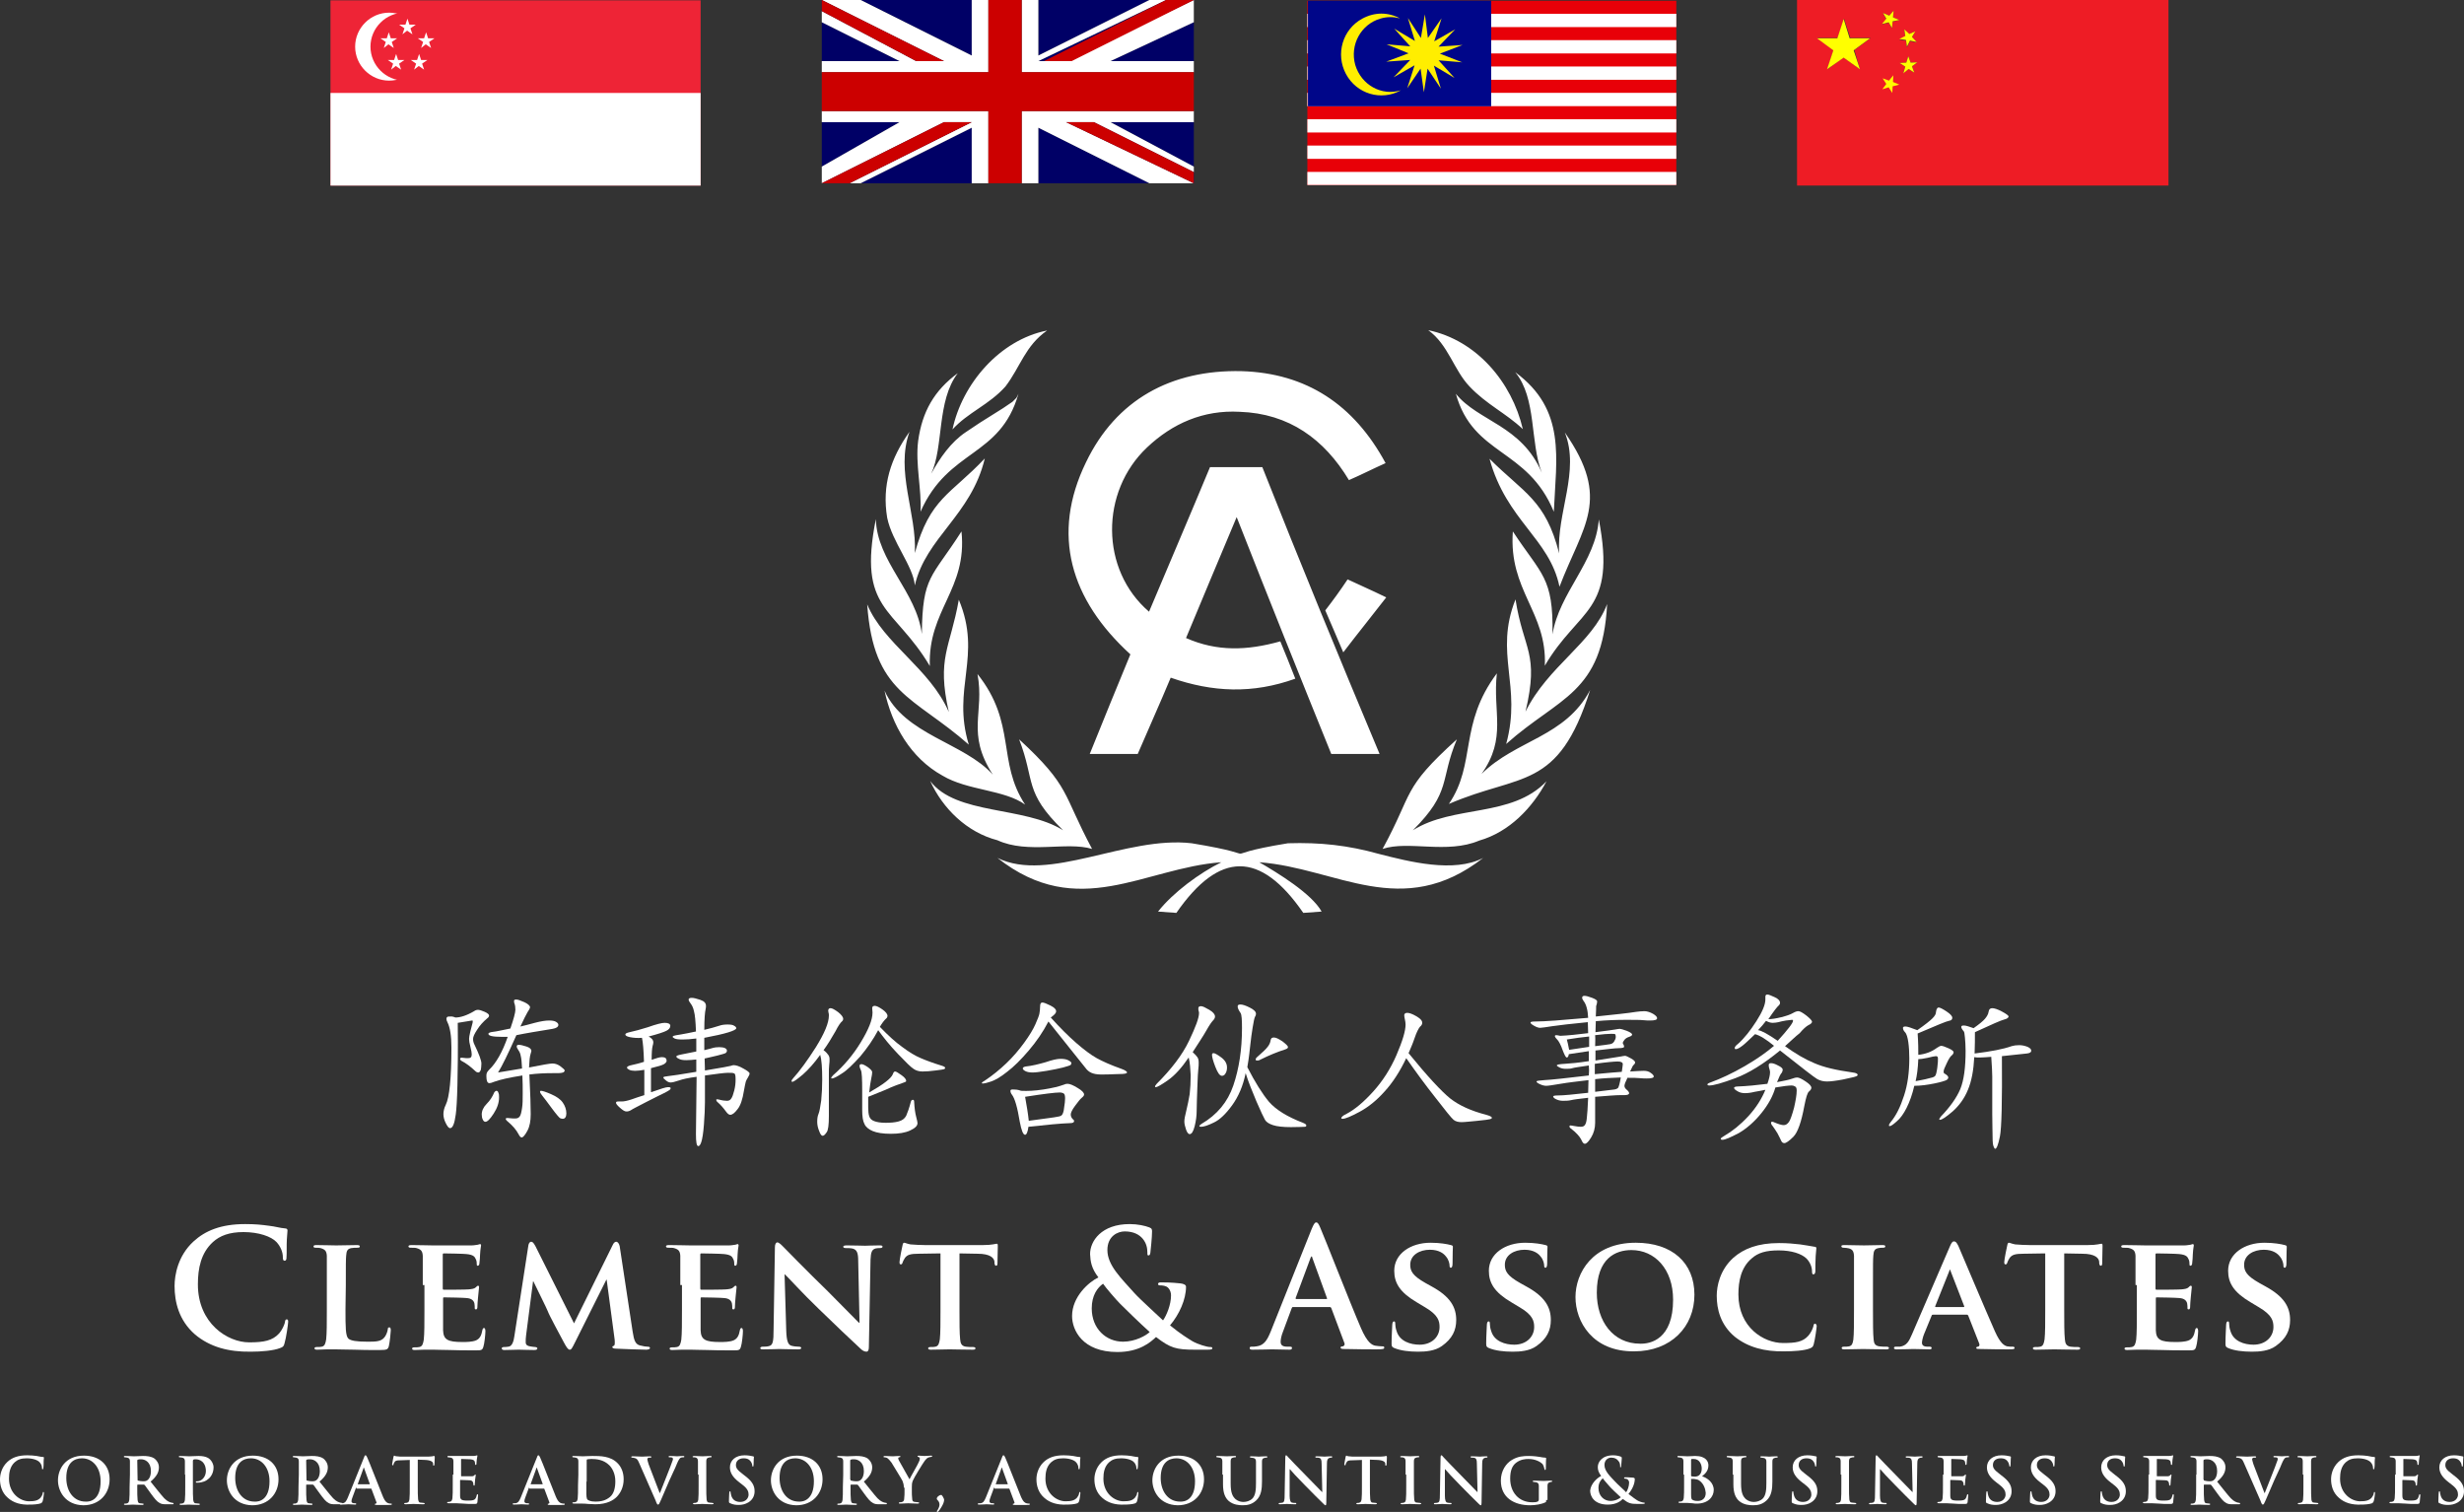 <?xml version="1.0" encoding="utf-8"?>
<!-- Generator: Adobe Illustrator 25.1.0, SVG Export Plug-In . SVG Version: 6.00 Build 0)  -->
<svg version="1.1" id="Layer_1" xmlns="http://www.w3.org/2000/svg" xmlns:xlink="http://www.w3.org/1999/xlink" x="0px" y="0px"
	 viewBox="0 0 739.6 453.8" style="enable-background:new 0 0 739.6 453.8;" xml:space="preserve">
<rect x="0" y="0" width="739.6" height="453.8" fill="#333333" stroke="none"/>
<style type="text/css">
	.st0{display:none;}
	.st1{display:inline;fill:#060D3D;}
	.st2{fill:#FFFFFF;}
	.st3{fill:#EE2436;}
	.st4{fill:#EE1C25;}
	.st5{fill:#FFFF00;}
	.st6{fill:#000066;}
	.st7{fill:#CC0000;}
	.st8{fill:#E80008;}
	.st9{fill:#000689;}
	.st10{fill:#FFEE00;}
</style>
<g id="Layer_2_1_" class="st0">
	<rect x="-108.7" y="-38.3" class="st1" width="960" height="540.4"/>
</g>
<g id="Layer_3">
	<path class="st2" d="M414.1,226.3h-14.5c-9.4-23.2-18.7-46.4-28.4-71.1c-5.5,13.1-10.3,24.5-15.2,36.3c9.3,4.1,18.3,3.8,28.3,1
		c1.5,3.6,2.9,7.1,4.5,11.2c-12.8,4.6-24.8,4.1-37.4-0.3c-3.2,7.7-6.7,15.4-9.9,22.9h-14.4c4.2-10.4,8.1-20,12.2-29.9
		c-18-16.4-23.9-36-13.3-57.7c9-18.7,25.5-27.8,46.7-27.3c19.4,0.6,33.7,10,43.2,27.6c-3.8,1.7-7.3,3.5-11,5.1
		c-7.4-12.3-18-20-32.8-20.5c-10.9-0.6-20.2,3.5-27.8,10.7c-14.1,13.3-14.1,36.7,0.6,49.3c6.1-14.5,12.2-28.7,18.3-43.4h15.7
		C390.2,168.8,401.9,197.2,414.1,226.3 M404.5,173.9c3.6,1.7,7.1,3.2,11.6,5.4c-4.4,5.7-8.4,10.6-12.9,16.5c-2.2-5.1-3.8-9-5.4-12.6
		C400.2,180.1,402.3,177.2,404.5,173.9 M437,118.2c5.2,18.7,21.5,16.2,29.4,35.4c0.7-16.1,3.8-30.6-11.6-41.9c6.5,7.8,4.4,21,8,30.2
		C456.7,127.6,443.7,126.5,437,118.2 M301.8,116c4.5-5.9,5.9-12.2,12.5-16.8c-14.2,2.8-25.5,16-28.4,29.7
		C290.5,123.8,296.9,121.5,301.8,116 M454.1,159.5c-1.3,17.8,10.3,24.2,9.6,40.3c10.2-17.4,21.6-16,16.2-43.9
		c-0.9,12.8-11.9,22-13.9,34.5C466.3,173.2,462.7,172.6,454.1,159.5 M482.4,181.3c-4.4,11.7-17.8,18.7-24.5,32.3
		c4.2-17.8-0.6-18.3-3-33.7c-6.5,16.4,2,25.8-2.8,43.4C468,209.1,481,208.3,482.4,181.3 M468,166.1c-4.1-16.1-10.6-18.1-20.9-28.4
		c5.1,18.6,18,23.9,21,38.4c7-18.4,15.7-26.1,1.6-46.3C474.3,141.4,467.2,154,468,166.1 M295.6,137.6c-10.3,10.9-16.5,11.9-21,28.4
		c0.6-12-5.9-24.5-1.6-36.4c-5.7,8-8.3,16.1-6.7,25.8c1.5,7.3,7.8,14.5,8.3,20.3C277.9,161.3,291.5,154.7,295.6,137.6 M288.6,159.5
		c-9,14.1-11.7,13.2-11.9,30.8c-1.6-12.8-13.5-21.8-13.8-34.5c-5.5,27.6,5.5,26.1,16.2,44.1C278.5,183,290.4,176.9,288.6,159.5
		 M413.9,256.3c-9.3-2.6-17.6-3.5-27.3-3.2c-25.2,4.1-3.2,4.2-28.9,0c-19.7-2.3-42.9,12-58.3,4.4c24.2,19.1,44.1,3,67.2,1.3
		c-6.5,3.2-14.4,9-19,14.8l5.5,0.4c12.9-18.6,25.2-18.7,38.1,0l5.5-0.4c-3-5.4-13.2-11.6-18.7-14.8c23.2,1.7,42.8,17.7,67.2-1.3
		C436.4,262.1,422.9,258.6,413.9,256.3 M444.7,232.3c7.7-10.9,3.3-18.4,4.6-30.2c-11.5,15.4-6.1,27-14.4,39.2
		c21.5-9.3,32.8-3.8,42.4-34.2C469.8,221.3,455.1,222,444.7,232.3 M424.1,249.2c11.7-11.7,8-14.9,13.2-27.3
		c-16.7,15.1-12.9,15.7-22.3,32.9c7.8-2.6,19.3,1.6,29-2.5c9.1-2.6,16-9.9,20.2-17.8C453.7,245.5,436.3,241.5,424.1,249.2
		 M327.8,254.8c-9-16.8-6.4-18.6-21.9-32.9c4.9,12.6,1.3,15.7,13.2,27.3c-11.6-7.3-32.1-4.5-39.9-14.8c3.8,8.3,11,15.4,20.2,17.8
		C308.6,256.4,320.2,252.5,327.8,254.8 M290.8,223.5c-5.2-17,4.1-26.5-3-43.5c-2.6,14.6-6.7,17.4-3,33.7
		c-5.7-13.1-19.6-20.5-24.5-32.3C262.2,208.3,274.1,208.8,290.8,223.5 M293.4,202.3c2.2,11.7-3.5,17.6,4.6,30.2
		c-8.6-9.6-26.5-11.9-32.5-25.2c2.2,10.3,7.8,20.2,17.4,25.5c7.5,4.5,18.6,4.2,24.8,8.7C299.2,228.6,305.2,217.1,293.4,202.3
		 M276.3,153.6c8.4-19,23.9-16.2,29.4-35.4l-0.6,1.2l-1.2,1.2l-2.8,1.9l-7,4.4l-4.2,2.8c-4.5,3-7.8,7.8-10.4,12.5
		c3.8-8,1.6-21.9,8-30.2c-7.1,5.2-10.7,11.6-11.9,20.3C274.7,139.2,276.7,147.1,276.3,153.6 M441.1,116c5.1,5.4,10.9,8,16,12.8
		c-3.3-14.1-13.9-26.7-28.4-29.7C434.7,103.4,436.4,111.1,441.1,116"/>
	<g>
		<path class="st2" d="M2.4,449.6C0.5,448,0,445.8,0,444c0-1.3,0.4-3.5,2.2-5.2c1.4-1.3,3.2-2,6-2c1.2,0,1.9,0.1,2.8,0.2
			c0.7,0.1,1.3,0.3,1.9,0.3c0.2,0,0.3,0.1,0.3,0.2c0,0.2-0.1,0.4-0.1,1s0,1.7-0.1,2.1c0,0.3-0.1,0.4-0.2,0.4c-0.2,0-0.2-0.2-0.2-0.4
			c0-0.6-0.3-1.3-0.7-1.7c-0.6-0.7-2.1-1.2-3.9-1.2c-1.7,0-2.7,0.4-3.6,1.2c-1.4,1.3-1.7,3.1-1.7,4.9c0,4.5,3.4,6.8,6,6.8
			c1.7,0,2.7-0.2,3.5-1.1c0.3-0.4,0.6-0.9,0.6-1.3c0.1-0.3,0.1-0.4,0.2-0.4s0.2,0.1,0.2,0.3c0,0.2-0.2,1.9-0.4,2.5
			c-0.1,0.3-0.2,0.4-0.5,0.6c-0.8,0.3-2.2,0.4-3.4,0.4C6.3,451.7,4.1,451.1,2.4,449.6z"/>
		<path class="st2" d="M17.4,444.3c0-3.2,2.1-7.4,7.8-7.4c4.7,0,7.7,2.8,7.7,7.1s-3,7.8-7.9,7.8C19.6,451.7,17.4,447.6,17.4,444.3z
			 M30.2,444.6c0-4.3-2.5-6.9-5.6-6.9c-2.2,0-4.7,1.2-4.7,5.9c0,4,2.2,7.1,5.8,7.1C27.2,450.8,30.2,450.1,30.2,444.6z"/>
		<path class="st2" d="M39,442.6c0-2.9,0-3.4,0-4s-0.2-1-0.8-1.1c-0.2,0-0.5-0.1-0.7-0.1s-0.3,0-0.3-0.2s0.1-0.2,0.4-0.2
			c1,0,2.2,0.1,2.6,0.1c0.6,0,2.1-0.1,2.7-0.1c1.2,0,2.5,0.1,3.5,0.8c0.5,0.4,1.3,1.3,1.3,2.6c0,1.4-0.6,2.7-2.5,4.3
			c1.7,2.1,3,3.8,4.1,5c1.1,1.1,1.8,1.2,2.1,1.3c0.2,0,0.4,0.1,0.5,0.1c0.2,0,0.2,0.1,0.2,0.2c0,0.2-0.1,0.2-0.4,0.2h-1.8
			c-1.1,0-1.5-0.1-2-0.4c-0.8-0.4-1.5-1.3-2.6-2.8c-0.8-1-1.6-2.3-1.9-2.6c-0.1-0.1-0.2-0.1-0.3-0.1h-1.7c-0.1,0-0.2,0-0.2,0.2v0.3
			c0,1.8,0,3.3,0.1,4.1c0.1,0.6,0.2,1,0.7,1c0.3,0,0.7,0.1,0.9,0.1s0.2,0.1,0.2,0.2s-0.1,0.2-0.4,0.2c-1.1,0-2.5-0.1-2.8-0.1
			c-0.4,0-1.6,0.1-2.3,0.1c-0.2,0-0.4-0.1-0.4-0.2s0.1-0.2,0.3-0.2c0.3,0,0.5,0,0.7-0.1c0.4-0.1,0.5-0.5,0.6-1
			c0.1-0.8,0.1-2.3,0.1-4L39,442.6L39,442.6z M41.3,444.1c0,0.2,0,0.3,0.2,0.3c0.4,0.1,1,0.2,1.4,0.2c0.8,0,1-0.1,1.3-0.3
			c0.6-0.4,1.1-1.3,1.1-2.8c0-2.7-1.8-3.5-2.9-3.5c-0.5,0-0.8,0-1,0.1c-0.1,0-0.2,0.1-0.2,0.3L41.3,444.1L41.3,444.1z"/>
		<path class="st2" d="M55.5,442.6c0-2.9,0-3.4,0-4s-0.2-1-0.8-1.1c-0.2,0-0.5-0.1-0.7-0.1s-0.3,0-0.3-0.2s0.1-0.2,0.4-0.2
			c1,0,2.2,0.1,2.7,0.1c0.8,0,1.9-0.1,2.8-0.1c2.4,0,3.2,0.8,3.5,1.1c0.4,0.4,1,1.3,1,2.3c0,2.7-2,4.6-4.7,4.6c-0.1,0-0.3,0-0.4,0
			c-0.1,0-0.2,0-0.2-0.2s0.1-0.2,0.5-0.2c1.1,0,2.5-1.2,2.5-3.1c0-0.6-0.1-1.9-1.1-2.8c-0.7-0.6-1.5-0.7-1.9-0.7
			c-0.3,0-0.6,0-0.7,0.1c-0.1,0-0.2,0.2-0.2,0.4v7.6c0,1.7,0,3.2,0.1,4.1c0.1,0.5,0.2,1,0.7,1c0.3,0,0.7,0.1,1,0.1
			c0.2,0,0.3,0.1,0.3,0.2s-0.2,0.2-0.4,0.2c-1.3,0-2.5-0.1-2.9-0.1s-1.6,0.1-2.4,0.1c-0.2,0-0.4-0.1-0.4-0.2s0.1-0.2,0.3-0.2
			c0.3,0,0.5,0,0.7-0.1c0.4-0.1,0.5-0.5,0.6-1c0.1-0.8,0.1-2.3,0.1-4v-3.6H55.5z"/>
		<path class="st2" d="M68.1,444.3c0-3.2,2.1-7.4,7.8-7.4c4.7,0,7.7,2.8,7.7,7.1s-3,7.8-7.9,7.8C70.3,451.7,68.1,447.6,68.1,444.3z
			 M80.9,444.6c0-4.3-2.5-6.9-5.6-6.9c-2.2,0-4.7,1.2-4.7,5.9c0,4,2.2,7.1,5.8,7.1C77.9,450.8,80.9,450.1,80.9,444.6z"/>
		<path class="st2" d="M89.7,442.6c0-2.9,0-3.4,0-4s-0.2-1-0.8-1.1c-0.2,0-0.5-0.1-0.7-0.1s-0.3,0-0.3-0.2s0.1-0.2,0.4-0.2
			c1,0,2.2,0.1,2.6,0.1c0.6,0,2.1-0.1,2.7-0.1c1.2,0,2.5,0.1,3.5,0.8c0.5,0.4,1.3,1.3,1.3,2.6c0,1.4-0.6,2.7-2.5,4.3
			c1.7,2.1,3,3.8,4.1,5c1.1,1.1,1.8,1.2,2.1,1.3c0.2,0,0.4,0.1,0.5,0.1c0.2,0,0.2,0.1,0.2,0.2c0,0.2-0.1,0.2-0.4,0.2h-1.8
			c-1.1,0-1.5-0.1-2-0.4c-0.8-0.4-1.5-1.3-2.6-2.8c-0.8-1-1.6-2.3-1.9-2.6c-0.1-0.1-0.2-0.1-0.3-0.1h-1.7c-0.1,0-0.2,0-0.2,0.2v0.3
			c0,1.8,0,3.3,0.1,4.1c0.1,0.6,0.2,1,0.7,1c0.3,0,0.7,0.1,0.9,0.1s0.2,0.1,0.2,0.2s-0.1,0.2-0.4,0.2c-1.1,0-2.5-0.1-2.8-0.1
			c-0.4,0-1.6,0.1-2.3,0.1c-0.2,0-0.4-0.1-0.4-0.2s0.1-0.2,0.3-0.2c0.3,0,0.5,0,0.7-0.1c0.4-0.1,0.5-0.5,0.6-1
			c0.1-0.8,0.1-2.3,0.1-4L89.7,442.6L89.7,442.6z M92,444.1c0,0.2,0,0.3,0.2,0.3c0.4,0.1,1,0.2,1.4,0.2c0.8,0,1-0.1,1.3-0.3
			c0.6-0.4,1.1-1.3,1.1-2.8c0-2.7-1.8-3.5-2.9-3.5c-0.5,0-0.8,0-1,0.1c-0.1,0-0.2,0.1-0.2,0.3L92,444.1L92,444.1z"/>
		<path class="st2" d="M107,446.5c-0.1,0-0.1,0-0.2,0.2l-1,2.7c-0.2,0.5-0.3,0.9-0.3,1.2c0,0.3,0.2,0.6,0.8,0.6h0.3
			c0.2,0,0.3,0,0.3,0.2s-0.1,0.2-0.3,0.2c-0.6,0-1.4-0.1-2-0.1c-0.2,0-1.3,0.1-2.2,0.1c-0.2,0-0.4,0-0.4-0.2c0-0.1,0.1-0.2,0.2-0.2
			c0.2,0,0.4,0,0.6,0c0.9-0.1,1.2-0.8,1.6-1.7l4.8-11.9c0.2-0.6,0.3-0.8,0.5-0.8s0.3,0.2,0.5,0.6c0.5,1,3.5,8.8,4.7,11.7
			c0.7,1.7,1.3,2,1.7,2.1c0.3,0.1,0.6,0.1,0.8,0.1s0.2,0,0.2,0.2s-0.2,0.2-0.9,0.2s-2.1,0-3.6,0c-0.3,0-0.6,0-0.6-0.2
			c0-0.1,0.1-0.2,0.3-0.2c0.1,0,0.3-0.2,0.2-0.4l-1.5-4c0-0.1-0.1-0.1-0.2-0.1H107V446.5z M110.9,445.5c0.1,0,0.1-0.1,0.1-0.1
			l-1.7-4.7c0-0.1,0-0.2-0.1-0.2s-0.1,0.1-0.1,0.2l-1.7,4.7c0,0.1,0,0.1,0.1,0.1L110.9,445.5L110.9,445.5z"/>
		<path class="st2" d="M123,438.2l-2.8,0.1c-1.1,0-1.6,0.1-1.8,0.6c-0.2,0.3-0.3,0.5-0.3,0.7s-0.1,0.2-0.2,0.2
			c-0.1,0-0.2-0.1-0.2-0.3c0-0.3,0.4-2,0.4-2.2c0.1-0.2,0.1-0.4,0.2-0.4c0.2,0,0.3,0.2,0.8,0.2c0.6,0.1,1.3,0.1,1.9,0.1h7.5
			c0.6,0,1-0.1,1.3-0.1c0.3-0.1,0.4-0.1,0.5-0.1s0.2,0.1,0.2,0.4c0,0.4-0.1,1.7-0.1,2.2c0,0.2-0.1,0.3-0.2,0.3
			c-0.2,0-0.2-0.1-0.2-0.4v-0.2c0-0.5-0.6-1-2.2-1.1l-2.4-0.1v7.8c0,1.7,0,3.2,0.1,4.1c0.1,0.5,0.2,1,0.7,1c0.3,0,0.7,0.1,1,0.1
			c0.2,0,0.3,0.1,0.3,0.2s-0.2,0.2-0.4,0.2c-1.3,0-2.5-0.1-3-0.1c-0.4,0-1.6,0.1-2.4,0.1c-0.2,0-0.4-0.1-0.4-0.2s0.1-0.2,0.3-0.2
			c0.3,0,0.5,0,0.7-0.1c0.4-0.1,0.5-0.5,0.6-1c0.1-0.8,0.1-2.3,0.1-4L123,438.2L123,438.2z"/>
		<path class="st2" d="M136.1,442.6c0-2.9,0-3.4,0-4s-0.2-1-0.8-1.1c-0.2,0-0.5-0.1-0.7-0.1s-0.3,0-0.3-0.2s0.1-0.2,0.4-0.2
			c0.5,0,1.1,0,1.5,0c0.5,0,0.9,0,1.2,0c0.6,0,4.4,0,4.7,0c0.4,0,0.7-0.1,0.8-0.1s0.2-0.1,0.3-0.1s0.1,0.1,0.1,0.2s-0.1,0.4-0.2,1.2
			c0,0.2-0.1,1-0.1,1.3c0,0.1-0.1,0.2-0.2,0.2s-0.2-0.1-0.2-0.3c0-0.1,0-0.5-0.1-0.7c-0.1-0.3-0.3-0.6-1.3-0.7
			c-0.3,0-2.3-0.1-2.7-0.1c-0.1,0-0.1,0.1-0.1,0.2v4.8c0,0.1,0,0.2,0.1,0.2c0.4,0,2.6,0,3,0c0.5,0,0.7-0.1,0.9-0.3
			c0.1-0.2,0.2-0.2,0.3-0.2s0.1,0,0.1,0.2s-0.1,0.4-0.2,1.4c0,0.4-0.1,1.1-0.1,1.3c0,0.2,0,0.4-0.2,0.4c-0.1,0-0.2-0.1-0.2-0.2
			c0-0.2,0-0.4-0.1-0.7c-0.1-0.4-0.4-0.7-1.1-0.7c-0.4,0-2.2-0.1-2.7-0.1c-0.1,0-0.1,0.1-0.1,0.2v1.5c0,0.6,0,2.4,0,2.9
			c0,1.3,0.3,1.6,2.3,1.6c0.5,0,1.3,0,1.8-0.2s0.7-0.6,0.9-1.4c0-0.2,0.1-0.3,0.2-0.3c0.2,0,0.2,0.2,0.2,0.3c0,0.4-0.2,1.7-0.2,2.1
			c-0.1,0.5-0.3,0.5-1,0.5c-1.4,0-2.5,0-3.3-0.1c-0.8,0-1.4-0.1-2-0.1c-0.2,0-0.6,0-1.1,0c-0.4,0-0.9,0-1.3,0
			c-0.2,0-0.4-0.1-0.4-0.2s0.1-0.2,0.3-0.2c0.3,0,0.5,0,0.7-0.1c0.4-0.1,0.5-0.5,0.6-1c0.1-0.8,0.1-2.3,0.1-4v-3.1H136.1z"/>
		<path class="st2" d="M158.9,446.5c-0.1,0-0.1,0-0.2,0.2l-1,2.7c-0.2,0.5-0.3,0.9-0.3,1.2c0,0.3,0.2,0.6,0.8,0.6h0.3
			c0.2,0,0.3,0,0.3,0.2s-0.1,0.2-0.3,0.2c-0.6,0-1.4-0.1-2-0.1c-0.2,0-1.3,0.1-2.2,0.1c-0.2,0-0.4,0-0.4-0.2c0-0.1,0.1-0.2,0.2-0.2
			c0.2,0,0.4,0,0.6,0c0.9-0.1,1.2-0.8,1.6-1.7l4.8-11.9c0.2-0.6,0.3-0.8,0.5-0.8s0.3,0.2,0.5,0.6c0.5,1,3.5,8.8,4.7,11.7
			c0.7,1.7,1.3,2,1.7,2.1c0.3,0.1,0.6,0.1,0.8,0.1c0.2,0,0.2,0,0.2,0.2s-0.2,0.2-0.9,0.2c-0.7,0-2.1,0-3.6,0c-0.3,0-0.6,0-0.6-0.2
			c0-0.1,0.1-0.2,0.3-0.2c0.1,0,0.3-0.2,0.2-0.4l-1.5-4c0-0.1-0.1-0.1-0.2-0.1h-4.3V446.5z M162.8,445.5c0.1,0,0.1-0.1,0.1-0.1
			l-1.7-4.7c0-0.1,0-0.2-0.1-0.2s-0.1,0.1-0.1,0.2l-1.7,4.7c0,0.1,0,0.1,0.1,0.1H162.8z"/>
		<path class="st2" d="M173.6,442.6c0-2.9,0-3.4,0-4s-0.2-1-0.8-1.1c-0.2,0-0.5-0.1-0.7-0.1s-0.3,0-0.3-0.2s0.1-0.2,0.4-0.2
			c1,0,2.2,0.1,2.7,0.1c0.6,0,1.8-0.1,2.9-0.1c2.4,0,5.5,0,7.6,2.2c1,1,1.8,2.6,1.8,4.8c0,2.4-1,4.2-2.1,5.3
			c-0.9,0.9-2.8,2.2-6.4,2.2c-0.7,0-1.5-0.1-2.2-0.1c-0.7-0.1-1.4-0.1-1.9-0.1c-0.2,0-0.6,0-1.1,0c-0.4,0-0.9,0-1.3,0
			c-0.2,0-0.4-0.1-0.4-0.2s0.1-0.2,0.3-0.2c0.3,0,0.5,0,0.7-0.1c0.4-0.1,0.5-0.5,0.6-1c0.1-0.8,0.1-2.3,0.1-4L173.6,442.6
			L173.6,442.6z M176,444.7c0,2,0,3.5,0,3.8c0,0.5,0.1,1.2,0.2,1.4c0.2,0.4,1,0.8,2.5,0.8c1.9,0,3.2-0.4,4.4-1.4
			c1.2-1,1.6-2.8,1.6-4.7c0-2.4-1-4-1.8-4.8c-1.7-1.7-3.9-1.9-5.4-1.9c-0.4,0-1.1,0.1-1.2,0.1c-0.2,0.1-0.2,0.2-0.2,0.4
			c0,0.6,0,2.3,0,3.8v2.5H176z"/>
		<path class="st2" d="M191.8,439c-0.4-1-0.8-1.3-1.4-1.4c-0.3-0.1-0.6-0.1-0.7-0.1c-0.2,0-0.2-0.1-0.2-0.2c0-0.2,0.2-0.2,0.5-0.2
			c1,0,2.1,0.1,2.8,0.1c0.5,0,1.4-0.1,2.3-0.1c0.2,0,0.4,0,0.4,0.2s-0.1,0.2-0.3,0.2c-0.3,0-0.6,0-0.7,0.1s-0.2,0.2-0.2,0.4
			c0,0.2,0.2,0.8,0.4,1.5l3.3,8.6h0.1c0.8-2.1,3.3-8.2,3.7-9.5c0.1-0.2,0.2-0.5,0.2-0.7s-0.1-0.3-0.2-0.4c-0.2-0.1-0.5-0.1-0.8-0.1
			c-0.2,0-0.3,0-0.3-0.2s0.2-0.2,0.5-0.2c1,0,1.7,0.1,2,0.1s1.2-0.1,1.8-0.1c0.2,0,0.4,0,0.4,0.2s-0.1,0.2-0.3,0.2
			c-0.2,0-0.6,0-0.9,0.2c-0.2,0.2-0.5,0.5-1,1.7c-0.7,1.8-1.3,2.8-2.3,5.1c-1.2,2.8-2.1,4.8-2.5,5.8c-0.5,1.1-0.6,1.4-0.9,1.4
			c-0.2,0-0.4-0.3-0.7-1.2L191.8,439z"/>
		<path class="st2" d="M209.5,442.6c0-2.9,0-3.4,0-4s-0.2-1-0.6-1.1c-0.2-0.1-0.5-0.1-0.7-0.1s-0.3,0-0.3-0.2c0-0.1,0.2-0.2,0.5-0.2
			c0.7,0,1.9,0.1,2.5,0.1c0.5,0,1.6-0.1,2.3-0.1c0.2,0,0.4,0,0.4,0.2s-0.1,0.2-0.3,0.2s-0.3,0-0.6,0.1c-0.5,0.1-0.7,0.4-0.7,1.1
			c0,0.6,0,1.1,0,4v3.3c0,1.8,0,3.3,0.1,4.2c0.1,0.5,0.2,0.9,0.8,0.9c0.3,0,0.7,0.1,1,0.1c0.2,0,0.3,0.1,0.3,0.2s-0.2,0.2-0.4,0.2
			c-1.3,0-2.5-0.1-3-0.1c-0.4,0-1.6,0.1-2.4,0.1c-0.2,0-0.4-0.1-0.4-0.2s0.1-0.2,0.3-0.2c0.3,0,0.5,0,0.7-0.1
			c0.4-0.1,0.5-0.4,0.6-0.9c0.1-0.8,0.1-2.3,0.1-4.1v-3.4H209.5z"/>
		<path class="st2" d="M219.2,451.2c-0.3-0.1-0.4-0.2-0.4-0.6c0-1,0.1-2.2,0.1-2.5s0.1-0.5,0.2-0.5c0.2,0,0.2,0.2,0.2,0.3
			c0,0.2,0.1,0.6,0.2,1c0.4,1.4,1.5,1.9,2.7,1.9c1.7,0,2.5-1.2,2.5-2.2c0-0.9-0.3-1.8-1.9-3l-0.9-0.7c-2.1-1.6-2.8-3-2.8-4.5
			c0-2.1,1.7-3.6,4.4-3.6c1.2,0,2,0.2,2.5,0.3c0.2,0,0.3,0.1,0.3,0.2c0,0.2-0.1,0.8-0.1,2.3c0,0.4-0.1,0.6-0.2,0.6s-0.2-0.1-0.2-0.3
			c0-0.2-0.1-0.8-0.5-1.3c-0.3-0.4-0.8-0.9-2.1-0.9c-1.4,0-2.3,0.8-2.3,2c0,0.9,0.4,1.5,2,2.7l0.5,0.4c2.3,1.7,3.1,3,3.1,4.8
			c0,1.1-0.4,2.4-1.8,3.3c-1,0.6-2,0.8-3,0.8C220.9,451.7,220,451.6,219.2,451.2z"/>
		<path class="st2" d="M231.4,444.3c0-3.2,2.1-7.4,7.8-7.4c4.7,0,7.7,2.8,7.7,7.1s-3,7.8-7.9,7.8
			C233.6,451.7,231.4,447.6,231.4,444.3z M244.3,444.6c0-4.3-2.5-6.9-5.6-6.9c-2.2,0-4.7,1.2-4.7,5.9c0,4,2.2,7.1,5.8,7.1
			C241.2,450.8,244.3,450.1,244.3,444.6z"/>
		<path class="st2" d="M253.1,442.6c0-2.9,0-3.4,0-4s-0.2-1-0.8-1.1c-0.2,0-0.5-0.1-0.7-0.1s-0.3,0-0.3-0.2s0.1-0.2,0.4-0.2
			c1,0,2.2,0.1,2.6,0.1c0.6,0,2.1-0.1,2.7-0.1c1.2,0,2.5,0.1,3.5,0.8c0.5,0.4,1.3,1.3,1.3,2.6c0,1.4-0.6,2.7-2.5,4.3
			c1.7,2.1,3,3.8,4.1,5c1.1,1.1,1.8,1.2,2.1,1.3c0.2,0,0.4,0.1,0.5,0.1c0.2,0,0.2,0.1,0.2,0.2c0,0.2-0.1,0.2-0.4,0.2H264
			c-1.1,0-1.5-0.1-2-0.4c-0.8-0.4-1.5-1.3-2.6-2.8c-0.8-1-1.6-2.3-1.9-2.6c-0.1-0.1-0.2-0.1-0.3-0.1h-1.7c-0.1,0-0.2,0-0.2,0.2v0.3
			c0,1.8,0,3.3,0.1,4.1c0.1,0.6,0.2,1,0.7,1c0.3,0,0.7,0.1,0.9,0.1s0.2,0.1,0.2,0.2s-0.1,0.2-0.4,0.2c-1.1,0-2.5-0.1-2.8-0.1
			c-0.4,0-1.6,0.1-2.3,0.1c-0.2,0-0.4-0.1-0.4-0.2s0.1-0.2,0.3-0.2c0.3,0,0.5,0,0.7-0.1c0.4-0.1,0.5-0.5,0.6-1
			c0.1-0.8,0.1-2.3,0.1-4L253.1,442.6L253.1,442.6z M255.3,444.1c0,0.2,0,0.3,0.2,0.3c0.4,0.1,1,0.2,1.4,0.2c0.8,0,1-0.1,1.3-0.3
			c0.6-0.4,1.1-1.3,1.1-2.8c0-2.7-1.8-3.5-2.9-3.5c-0.5,0-0.8,0-1,0.1c-0.1,0-0.2,0.1-0.2,0.3v5.7H255.3z"/>
		<path class="st2" d="M271.3,446.5c0-1-0.2-1.4-0.4-2c-0.1-0.3-2.7-4.5-3.3-5.5c-0.5-0.7-1-1.2-1.3-1.4c-0.2-0.1-0.6-0.2-0.8-0.2
			c-0.2,0-0.3,0-0.3-0.2c0-0.1,0.1-0.2,0.4-0.2s1.8,0.1,2.4,0.1c0.4,0,1.2-0.1,2-0.1c0.2,0,0.3,0.1,0.3,0.2s-0.1,0.1-0.4,0.2
			c-0.2,0-0.3,0.2-0.3,0.3s0.1,0.4,0.2,0.6c0.3,0.6,2.9,5.1,3.2,5.7c0.2-0.5,2.6-4.6,2.8-5.2c0.2-0.4,0.3-0.7,0.3-1
			c0-0.2-0.1-0.4-0.4-0.5c-0.2,0-0.3-0.1-0.3-0.2s0.1-0.2,0.3-0.2c0.6,0,1.2,0.1,1.8,0.1c0.4,0,1.7-0.1,2-0.1c0.2,0,0.3,0,0.3,0.2
			c0,0.1-0.2,0.2-0.4,0.2s-0.6,0.1-0.8,0.2c-0.4,0.2-0.6,0.4-1,0.9c-0.6,0.8-3.3,5.2-3.6,6c-0.3,0.7-0.3,1.3-0.3,1.9v1.6
			c0,0.3,0,1.1,0.1,1.9c0,0.6,0.2,1,0.8,1c0.3,0,0.7,0.1,1,0.1c0.2,0,0.3,0.1,0.3,0.2s-0.2,0.2-0.4,0.2c-1.2,0-2.4-0.1-2.9-0.1
			s-1.7,0.1-2.4,0.1c-0.3,0-0.4,0-0.4-0.2c0-0.1,0.1-0.2,0.3-0.2c0.3,0,0.5,0,0.7-0.1c0.4-0.1,0.6-0.5,0.6-1
			c0.1-0.8,0.1-1.6,0.1-1.9v-1.4H271.3z"/>
		<path class="st2" d="M282.5,448.7c0.2,0,0.2,0.1,0.5,0.5c0.3,0.5,0.4,0.8,0.4,1s-0.1,0.6-0.2,0.9c-0.2,0.6-0.9,1.8-1.5,2.5
			c-0.1,0.1-0.2,0.2-0.3,0.2c-0.1,0-0.2-0.1-0.2-0.2s0.1-0.2,0.2-0.3c0.4-0.7,0.6-1.2,0.6-1.7c0-1.1-0.8-1.4-0.8-1.7
			C281.1,449.4,281.9,448.7,282.5,448.7z"/>
		<path class="st2" d="M298.5,446.5c-0.1,0-0.1,0-0.2,0.2l-1,2.7c-0.2,0.5-0.3,0.9-0.3,1.2c0,0.3,0.2,0.6,0.8,0.6h0.3
			c0.2,0,0.3,0,0.3,0.2s-0.1,0.2-0.3,0.2c-0.6,0-1.4-0.1-2-0.1c-0.2,0-1.3,0.1-2.2,0.1c-0.2,0-0.4,0-0.4-0.2c0-0.1,0.1-0.2,0.2-0.2
			c0.2,0,0.4,0,0.6,0c0.9-0.1,1.2-0.8,1.6-1.7l4.8-11.9c0.2-0.6,0.3-0.8,0.5-0.8s0.3,0.2,0.5,0.6c0.5,1,3.5,8.8,4.7,11.7
			c0.7,1.7,1.3,2,1.7,2.1c0.3,0.1,0.6,0.1,0.8,0.1s0.2,0,0.2,0.2s-0.2,0.2-0.9,0.2s-2.1,0-3.6,0c-0.3,0-0.6,0-0.6-0.2
			c0-0.1,0.1-0.2,0.3-0.2c0.1,0,0.3-0.2,0.2-0.4l-1.5-4c0-0.1-0.1-0.1-0.2-0.1h-4.3V446.5z M302.4,445.5c0.1,0,0.1-0.1,0.1-0.1
			l-1.7-4.7c0-0.1,0-0.2-0.1-0.2c-0.1,0-0.1,0.1-0.1,0.2l-1.7,4.7c0,0.1,0,0.1,0.1,0.1H302.4z"/>
		<path class="st2" d="M313.5,449.6c-1.9-1.6-2.4-3.8-2.4-5.6c0-1.3,0.4-3.5,2.2-5.2c1.4-1.3,3.2-2,6-2c1.2,0,1.9,0.1,2.8,0.2
			c0.7,0.1,1.3,0.3,1.9,0.3c0.2,0,0.3,0.1,0.3,0.2c0,0.2-0.1,0.4-0.1,1s0,1.7-0.1,2.1c0,0.3-0.1,0.4-0.2,0.4c-0.2,0-0.2-0.2-0.2-0.4
			c0-0.6-0.3-1.3-0.7-1.7c-0.6-0.7-2.1-1.2-3.9-1.2c-1.7,0-2.7,0.4-3.6,1.2c-1.4,1.3-1.7,3.1-1.7,4.9c0,4.5,3.4,6.8,6,6.8
			c1.7,0,2.7-0.2,3.5-1.1c0.3-0.4,0.6-0.9,0.6-1.3c0.1-0.3,0.1-0.4,0.2-0.4c0.1,0,0.2,0.1,0.2,0.3c0,0.2-0.2,1.9-0.4,2.5
			c-0.1,0.3-0.2,0.4-0.5,0.6c-0.8,0.3-2.2,0.4-3.4,0.4C317.4,451.7,315.2,451.1,313.5,449.6z"/>
		<path class="st2" d="M330.9,449.6c-1.9-1.6-2.4-3.8-2.4-5.6c0-1.3,0.4-3.5,2.2-5.2c1.4-1.3,3.2-2,6-2c1.2,0,1.9,0.1,2.8,0.2
			c0.7,0.1,1.3,0.3,1.9,0.3c0.2,0,0.3,0.1,0.3,0.2c0,0.2-0.1,0.4-0.1,1s0,1.7-0.1,2.1c0,0.3-0.1,0.4-0.2,0.4c-0.2,0-0.2-0.2-0.2-0.4
			c0-0.6-0.3-1.3-0.7-1.7c-0.6-0.7-2.1-1.2-3.9-1.2c-1.7,0-2.7,0.4-3.6,1.2c-1.4,1.3-1.7,3.1-1.7,4.9c0,4.5,3.4,6.8,6,6.8
			c1.7,0,2.7-0.2,3.5-1.1c0.3-0.4,0.6-0.9,0.6-1.3c0.1-0.3,0.1-0.4,0.2-0.4c0.1,0,0.2,0.1,0.2,0.3c0,0.2-0.2,1.9-0.4,2.5
			c-0.1,0.3-0.2,0.4-0.5,0.6c-0.8,0.3-2.2,0.4-3.4,0.4C334.8,451.7,332.6,451.1,330.9,449.6z"/>
		<path class="st2" d="M345.9,444.3c0-3.2,2.1-7.4,7.8-7.4c4.7,0,7.7,2.8,7.7,7.1s-3,7.8-7.9,7.8
			C348.1,451.7,345.9,447.6,345.9,444.3z M358.7,444.6c0-4.3-2.5-6.9-5.6-6.9c-2.2,0-4.7,1.2-4.7,5.9c0,4,2.2,7.1,5.8,7.1
			C355.7,450.8,358.7,450.1,358.7,444.6z"/>
		<path class="st2" d="M366.9,442.6c0-2.9,0-3.4,0-4s-0.2-1-0.8-1.1c-0.2,0-0.5-0.1-0.7-0.1s-0.3,0-0.3-0.2s0.1-0.2,0.4-0.2
			c1,0,2.2,0.1,2.8,0.1c0.5,0,1.7-0.1,2.3-0.1c0.3,0,0.4,0,0.4,0.2s-0.1,0.2-0.3,0.2c-0.2,0-0.3,0-0.6,0.1c-0.5,0.1-0.7,0.4-0.7,1.1
			c0,0.6,0,1.1,0,4v2.7c0,2.8,0.6,3.9,1.5,4.7c0.9,0.7,1.7,0.8,2.4,0.8c0.8,0,1.9-0.3,2.6-1c1-1,1.1-2.8,1.1-4.7v-2.4
			c0-2.9,0-3.4,0-4s-0.2-1-0.8-1.1c-0.2,0-0.5-0.1-0.7-0.1s-0.3,0-0.3-0.2s0.1-0.2,0.4-0.2c1,0,2.2,0.1,2.2,0.1
			c0.2,0,1.4-0.1,2.2-0.1c0.3,0,0.4,0,0.4,0.2s-0.1,0.2-0.3,0.2c-0.2,0-0.3,0-0.6,0.1c-0.5,0.1-0.7,0.4-0.7,1.1c0,0.6,0,1.1,0,4v2
			c0,2.1-0.2,4.3-1.8,5.7c-1.3,1.2-2.7,1.4-4,1.4c-1,0-2.8-0.1-4.2-1.3c-1-0.9-1.7-2.3-1.7-5v-2.9H366.9z"/>
		<path class="st2" d="M387.1,448.9c0,1.5,0.3,2,0.7,2.1c0.3,0.1,0.7,0.1,1,0.1c0.2,0,0.3,0,0.3,0.2s-0.2,0.2-0.4,0.2
			c-1.2,0-2-0.1-2.4-0.1c-0.2,0-1.1,0.1-2.1,0.1c-0.2,0-0.4,0-0.4-0.2c0-0.1,0.1-0.2,0.3-0.2c0.2,0,0.6,0,0.9-0.1
			c0.5-0.2,0.6-0.7,0.6-2.4l0.2-11.2c0-0.4,0.1-0.6,0.2-0.6c0.2,0,0.4,0.2,0.7,0.6c0.2,0.2,3.1,3.3,5.9,6.1c1.3,1.3,3.9,4,4.2,4.3
			h0.1l-0.2-8.5c0-1.2-0.2-1.5-0.6-1.7c-0.3-0.1-0.7-0.1-1-0.1c-0.2,0-0.3-0.1-0.3-0.2c0-0.2,0.2-0.2,0.5-0.2c1,0,1.9,0.1,2.3,0.1
			c0.2,0,0.9-0.1,1.9-0.1c0.2,0,0.4,0,0.4,0.2c0,0.1-0.1,0.2-0.3,0.2c-0.2,0-0.3,0-0.6,0.1c-0.5,0.2-0.7,0.6-0.7,1.6l-0.2,12
			c0,0.4-0.1,0.6-0.2,0.6c-0.2,0-0.4-0.2-0.6-0.4c-1.2-1.1-3.6-3.6-5.6-5.6c-2.1-2.1-4.2-4.4-4.5-4.8h-0.1V448.9z"/>
		<path class="st2" d="M408.8,438.2l-2.8,0.1c-1.1,0-1.6,0.1-1.8,0.6c-0.2,0.3-0.3,0.5-0.3,0.7s-0.1,0.2-0.2,0.2
			c-0.1,0-0.2-0.1-0.2-0.3c0-0.3,0.4-2,0.4-2.2c0.1-0.2,0.1-0.4,0.2-0.4c0.2,0,0.3,0.2,0.8,0.2c0.6,0.1,1.3,0.1,1.9,0.1h7.5
			c0.6,0,1-0.1,1.3-0.1c0.3-0.1,0.4-0.1,0.5-0.1s0.2,0.1,0.2,0.4c0,0.4-0.1,1.7-0.1,2.2c0,0.2-0.1,0.3-0.2,0.3
			c-0.2,0-0.2-0.1-0.2-0.4v-0.2c0-0.5-0.6-1-2.2-1.1l-2.4-0.1v7.8c0,1.7,0,3.2,0.1,4.1c0.1,0.5,0.2,1,0.7,1c0.3,0,0.7,0.1,1,0.1
			c0.2,0,0.3,0.1,0.3,0.2s-0.2,0.2-0.4,0.2c-1.3,0-2.5-0.1-3-0.1c-0.4,0-1.6,0.1-2.4,0.1c-0.2,0-0.4-0.1-0.4-0.2s0.1-0.2,0.3-0.2
			c0.3,0,0.5,0,0.7-0.1c0.4-0.1,0.5-0.5,0.6-1c0.1-0.8,0.1-2.3,0.1-4L408.8,438.2L408.8,438.2z"/>
		<path class="st2" d="M421.9,442.6c0-2.9,0-3.4,0-4s-0.2-1-0.6-1.1c-0.2-0.1-0.5-0.1-0.7-0.1s-0.3,0-0.3-0.2c0-0.1,0.2-0.2,0.5-0.2
			c0.7,0,1.9,0.1,2.5,0.1c0.5,0,1.6-0.1,2.3-0.1c0.2,0,0.4,0,0.4,0.2s-0.1,0.2-0.3,0.2s-0.3,0-0.6,0.1c-0.5,0.1-0.7,0.4-0.7,1.1
			c0,0.6,0,1.1,0,4v3.3c0,1.8,0,3.3,0.1,4.2c0.1,0.5,0.2,0.9,0.8,0.9c0.3,0,0.7,0.1,1,0.1c0.2,0,0.3,0.1,0.3,0.2s-0.2,0.2-0.4,0.2
			c-1.3,0-2.5-0.1-3-0.1c-0.4,0-1.6,0.1-2.4,0.1c-0.2,0-0.4-0.1-0.4-0.2s0.1-0.2,0.3-0.2c0.3,0,0.5,0,0.7-0.1
			c0.4-0.1,0.5-0.4,0.6-0.9c0.1-0.8,0.1-2.3,0.1-4.1v-3.4H421.9z"/>
		<path class="st2" d="M433.7,448.9c0,1.5,0.3,2,0.7,2.1c0.3,0.1,0.7,0.1,1,0.1c0.2,0,0.3,0,0.3,0.2s-0.2,0.2-0.4,0.2
			c-1.2,0-2-0.1-2.4-0.1c-0.2,0-1.1,0.1-2.1,0.1c-0.2,0-0.4,0-0.4-0.2c0-0.1,0.1-0.2,0.3-0.2s0.6,0,0.9-0.1c0.5-0.2,0.6-0.7,0.6-2.4
			l0.2-11.2c0-0.4,0.1-0.6,0.2-0.6c0.2,0,0.4,0.2,0.7,0.6c0.2,0.2,3.1,3.3,5.9,6.1c1.3,1.3,3.9,4,4.2,4.3h0.1l-0.2-8.5
			c0-1.2-0.2-1.5-0.6-1.7c-0.3-0.1-0.7-0.1-1-0.1c-0.2,0-0.3-0.1-0.3-0.2c0-0.2,0.2-0.2,0.5-0.2c1,0,1.9,0.1,2.3,0.1
			c0.2,0,0.9-0.1,1.9-0.1c0.2,0,0.4,0,0.4,0.2c0,0.1-0.1,0.2-0.3,0.2s-0.3,0-0.6,0.1c-0.5,0.2-0.7,0.6-0.7,1.6l-0.2,12
			c0,0.4-0.1,0.6-0.2,0.6c-0.2,0-0.4-0.2-0.6-0.4c-1.2-1.1-3.6-3.6-5.6-5.6c-2.1-2.1-4.2-4.4-4.5-4.8h-0.1L433.7,448.9z"/>
		<path class="st2" d="M464.1,450.2c0,0.5,0,0.6-0.2,0.7c-1.2,0.6-3.1,0.9-4.6,0.9c-4.7,0-8.8-2.2-8.8-7.4c0-3,1.6-5.2,3.3-6.2
			c1.8-1.1,3.5-1.2,5.1-1.2c1.3,0,3,0.2,3.4,0.3c0.4,0.1,1.1,0.2,1.5,0.2c0.2,0,0.3,0.1,0.3,0.2c0,0.2-0.1,0.7-0.1,3.1
			c0,0.3-0.1,0.4-0.2,0.4c-0.1,0-0.2-0.1-0.2-0.2c-0.1-0.4-0.2-1-0.6-1.6c-0.6-0.6-2.1-1.5-4.2-1.5c-1,0-2.4,0.1-3.8,1.2
			c-1.1,0.9-1.7,2.3-1.7,4.7c0,4.1,2.6,7.1,6.6,7.1c0.5,0,1.2,0,1.6-0.2c0.3-0.1,0.4-0.4,0.4-0.7v-1.8c0-0.9,0-1.7,0-2.2
			c0-0.6-0.2-1-0.8-1.1c-0.2,0-0.5-0.1-0.7-0.1s-0.3,0-0.3-0.2s0.1-0.2,0.4-0.2c1,0,2.2,0.1,2.8,0.1s1.6-0.1,2.2-0.1
			c0.2,0,0.4,0,0.4,0.2c0,0.1-0.1,0.2-0.2,0.2c-0.2,0-0.3,0-0.5,0.1c-0.5,0.1-0.7,0.4-0.7,1.1c0,0.6,0,1.3,0,2.3v1.9H464.1z"/>
		<path class="st2" d="M480.6,443c-0.8-1.1-1-1.8-1-2.7c0-1.5,1.3-3.5,4.6-3.5c0.9,0,1.8,0.2,2.3,0.4c0.3,0.1,0.3,0.3,0.3,0.5
			c0,0.6-0.2,2.1-0.2,2.4s-0.1,0.3-0.2,0.3s-0.1-0.1-0.1-0.4c0-0.5-0.1-1.1-0.6-1.6c-0.4-0.5-1-0.9-2.1-0.9c-0.8,0-2,0.6-2,2.2
			c0,1.8,1.6,3.3,3.2,5c0.6,0.7,3,2.8,3.3,3.2c0.4-0.5,0.9-1.8,0.9-2.9c0-0.3-0.1-0.6-0.4-0.9c-0.2-0.2-0.6-0.3-0.9-0.3
			c-0.1,0-0.2,0-0.2-0.2s0.2-0.2,0.3-0.2c0.5,0,1.2,0,2.3,0.1c0.4,0,0.6,0.2,0.6,0.4c0,1.5-0.8,3.2-1.9,4.5c1.3,1,2.1,1.6,2.6,1.9
			c0.6,0.4,1.7,0.7,2,0.7c0.2,0,0.3,0,0.3,0.2c0,0.1-0.2,0.2-0.6,0.2h-1.5c-2.2,0-2.8-0.2-4.5-1.5c-0.6,0.6-1.9,1.7-4.5,1.7
			c-4.1,0-5.3-2.5-5.3-4.2C477.5,445.3,479.4,443.6,480.6,443z M486.5,449.4c-1.1-1-2.9-2.7-3.4-3.3s-1.7-1.9-2-2.4
			c-0.6,0.5-1.3,1.4-1.3,2.9c0,2.4,1.7,3.9,3.6,3.9C484.9,450.5,486.1,449.8,486.5,449.4z"/>
		<path class="st2" d="M505.3,442.6c0-2.9,0-3.4,0-4s-0.2-1-0.8-1.1c-0.2,0-0.5-0.1-0.7-0.1s-0.3,0-0.3-0.2s0.1-0.2,0.4-0.2
			c1,0,2.2,0.1,2.6,0.1c0.9,0,1.7-0.1,2.3-0.1c3.4,0,4,1.8,4,2.8c0,1.6-0.9,2.5-1.9,3.3c1.6,0.5,3.5,1.9,3.5,4.1
			c0,2-1.6,4.1-5.1,4.1c-0.2,0-0.8,0-1.3-0.1c-0.6,0-1.1-0.1-1.4-0.1c-0.2,0-0.6,0-1.1,0c-0.4,0-0.9,0-1.3,0c-0.2,0-0.4-0.1-0.4-0.2
			s0.1-0.2,0.3-0.2c0.3,0,0.5,0,0.7-0.1c0.4-0.1,0.5-0.5,0.6-1c0.1-0.8,0.1-2.3,0.1-4v-3H505.3z M507.6,442.9c0,0.2,0.1,0.2,0.1,0.2
			c0.2,0,0.5,0.1,0.9,0.1c0.6,0,1-0.1,1.4-0.4c0.5-0.4,0.8-1.1,0.8-2c0-1.3-0.7-2.9-2.4-2.9c-0.3,0-0.4,0-0.6,0
			c-0.1,0-0.2,0.1-0.2,0.3V442.9z M510.1,444.4c-0.4-0.3-0.8-0.4-1.6-0.5c-0.3,0-0.5,0-0.8,0c-0.1,0-0.1,0-0.1,0.1v4.5
			c0,1.3,0.1,1.6,0.7,1.8c0.5,0.2,0.9,0.2,1.4,0.2c0.9,0,2.3-0.5,2.3-2.4C511.9,447,511.5,445.4,510.1,444.4z"/>
		<path class="st2" d="M520.1,442.6c0-2.9,0-3.4,0-4s-0.2-1-0.8-1.1c-0.2,0-0.5-0.1-0.7-0.1s-0.3,0-0.3-0.2s0.1-0.2,0.4-0.2
			c1,0,2.2,0.1,2.8,0.1c0.5,0,1.7-0.1,2.3-0.1c0.3,0,0.4,0,0.4,0.2s-0.1,0.2-0.3,0.2s-0.3,0-0.6,0.1c-0.5,0.1-0.7,0.4-0.7,1.1
			c0,0.6,0,1.1,0,4v2.7c0,2.8,0.6,3.9,1.5,4.7c0.9,0.7,1.7,0.8,2.4,0.8c0.8,0,1.9-0.3,2.6-1c1-1,1.1-2.8,1.1-4.7v-2.4
			c0-2.9,0-3.4,0-4s-0.2-1-0.8-1.1c-0.2,0-0.5-0.1-0.7-0.1s-0.3,0-0.3-0.2s0.1-0.2,0.4-0.2c1,0,2.2,0.1,2.2,0.1
			c0.2,0,1.4-0.1,2.2-0.1c0.3,0,0.4,0,0.4,0.2s-0.1,0.2-0.3,0.2s-0.3,0-0.6,0.1c-0.5,0.1-0.7,0.4-0.7,1.1c0,0.6,0,1.1,0,4v2
			c0,2.1-0.2,4.3-1.8,5.7c-1.3,1.2-2.7,1.4-4,1.4c-1,0-2.8-0.1-4.2-1.3c-1-0.9-1.7-2.3-1.7-5v-2.9H520.1z"/>
		<path class="st2" d="M538.2,451.2c-0.3-0.1-0.4-0.2-0.4-0.6c0-1,0.1-2.2,0.1-2.5s0.1-0.5,0.2-0.5c0.2,0,0.2,0.2,0.2,0.3
			c0,0.2,0.1,0.6,0.2,1c0.4,1.4,1.5,1.9,2.7,1.9c1.7,0,2.5-1.2,2.5-2.2c0-0.9-0.3-1.8-1.9-3l-0.9-0.7c-2.1-1.6-2.8-3-2.8-4.5
			c0-2.1,1.7-3.6,4.4-3.6c1.2,0,2,0.2,2.5,0.3c0.2,0,0.3,0.1,0.3,0.2c0,0.2-0.1,0.8-0.1,2.3c0,0.4-0.1,0.6-0.2,0.6
			c-0.1,0-0.2-0.1-0.2-0.3c0-0.2-0.1-0.8-0.5-1.3c-0.3-0.4-0.8-0.9-2.1-0.9c-1.4,0-2.3,0.8-2.3,2c0,0.9,0.4,1.5,2,2.7l0.5,0.4
			c2.3,1.7,3.1,3,3.1,4.8c0,1.1-0.4,2.4-1.8,3.3c-0.9,0.6-2,0.8-3,0.8C539.9,451.7,539,451.6,538.2,451.2z"/>
		<path class="st2" d="M552.5,442.6c0-2.9,0-3.4,0-4s-0.2-1-0.6-1.1c-0.2-0.1-0.5-0.1-0.7-0.1s-0.3,0-0.3-0.2c0-0.1,0.2-0.2,0.5-0.2
			c0.7,0,1.9,0.1,2.5,0.1c0.5,0,1.6-0.1,2.3-0.1c0.2,0,0.4,0,0.4,0.2s-0.1,0.2-0.3,0.2s-0.3,0-0.6,0.1c-0.5,0.1-0.7,0.4-0.7,1.1
			c0,0.6,0,1.1,0,4v3.3c0,1.8,0,3.3,0.1,4.2c0.1,0.5,0.2,0.9,0.8,0.9c0.3,0,0.7,0.1,1,0.1c0.2,0,0.3,0.1,0.3,0.2s-0.2,0.2-0.4,0.2
			c-1.3,0-2.5-0.1-3-0.1c-0.4,0-1.6,0.1-2.4,0.1c-0.2,0-0.4-0.1-0.4-0.2s0.1-0.2,0.3-0.2c0.3,0,0.5,0,0.7-0.1
			c0.4-0.1,0.5-0.4,0.6-0.9c0.1-0.8,0.1-2.3,0.1-4.1v-3.4H552.5z"/>
		<path class="st2" d="M564.3,448.9c0,1.5,0.3,2,0.7,2.1c0.3,0.1,0.7,0.1,1,0.1c0.2,0,0.3,0,0.3,0.2s-0.2,0.2-0.4,0.2
			c-1.2,0-2-0.1-2.4-0.1c-0.2,0-1.1,0.1-2.1,0.1c-0.2,0-0.4,0-0.4-0.2c0-0.1,0.1-0.2,0.3-0.2s0.6,0,0.9-0.1c0.5-0.2,0.6-0.7,0.6-2.4
			l0.2-11.2c0-0.4,0.1-0.6,0.2-0.6c0.2,0,0.4,0.2,0.7,0.6c0.2,0.2,3.1,3.3,5.9,6.1c1.3,1.3,3.9,4,4.2,4.3h0.1l-0.2-8.5
			c0-1.2-0.2-1.5-0.6-1.7c-0.3-0.1-0.7-0.1-1-0.1c-0.2,0-0.3-0.1-0.3-0.2c0-0.2,0.2-0.2,0.5-0.2c1,0,1.9,0.1,2.3,0.1
			c0.2,0,0.9-0.1,1.9-0.1c0.2,0,0.4,0,0.4,0.2c0,0.1-0.1,0.2-0.3,0.2s-0.3,0-0.6,0.1c-0.5,0.2-0.7,0.6-0.7,1.6l-0.2,12
			c0,0.4-0.1,0.6-0.2,0.6c-0.2,0-0.4-0.2-0.6-0.4c-1.2-1.1-3.6-3.6-5.6-5.6c-2.1-2.1-4.2-4.4-4.5-4.8h-0.1L564.3,448.9z"/>
		<path class="st2" d="M583.4,442.6c0-2.9,0-3.4,0-4s-0.2-1-0.8-1.1c-0.2,0-0.5-0.1-0.7-0.1s-0.3,0-0.3-0.2s0.1-0.2,0.4-0.2
			c0.5,0,1.1,0,1.5,0c0.5,0,0.9,0,1.2,0c0.6,0,4.4,0,4.7,0c0.4,0,0.7-0.1,0.8-0.1s0.2-0.1,0.3-0.1s0.1,0.1,0.1,0.2s-0.1,0.4-0.2,1.2
			c0,0.2-0.1,1-0.1,1.3c0,0.1-0.1,0.2-0.2,0.2s-0.2-0.1-0.2-0.3c0-0.1,0-0.5-0.1-0.7c-0.1-0.3-0.3-0.6-1.3-0.7
			c-0.3,0-2.3-0.1-2.7-0.1c-0.1,0-0.1,0.1-0.1,0.2v4.8c0,0.1,0,0.2,0.1,0.2c0.4,0,2.6,0,3,0c0.5,0,0.7-0.1,0.9-0.3
			c0.1-0.2,0.2-0.2,0.3-0.2s0.1,0,0.1,0.2s-0.1,0.4-0.2,1.4c0,0.4-0.1,1.1-0.1,1.3c0,0.2,0,0.4-0.2,0.4c-0.1,0-0.2-0.1-0.2-0.2
			c0-0.2,0-0.4-0.1-0.7c-0.1-0.4-0.4-0.7-1.1-0.7c-0.4,0-2.2-0.1-2.7-0.1c-0.1,0-0.1,0.1-0.1,0.2v1.5c0,0.6,0,2.4,0,2.9
			c0,1.3,0.3,1.6,2.3,1.6c0.5,0,1.3,0,1.8-0.2s0.7-0.6,0.9-1.4c0-0.2,0.1-0.3,0.2-0.3c0.2,0,0.2,0.2,0.2,0.3c0,0.4-0.2,1.7-0.2,2.1
			c-0.1,0.5-0.3,0.5-1,0.5c-1.4,0-2.5,0-3.3-0.1c-0.8,0-1.4-0.1-2-0.1c-0.2,0-0.6,0-1.1,0c-0.4,0-0.9,0-1.3,0
			c-0.2,0-0.4-0.1-0.4-0.2s0.1-0.2,0.3-0.2c0.3,0,0.5,0,0.7-0.1c0.4-0.1,0.5-0.5,0.6-1c0.1-0.8,0.1-2.3,0.1-4v-3.1H583.4z"/>
		<path class="st2" d="M596.5,451.2c-0.3-0.1-0.4-0.2-0.4-0.6c0-1,0.1-2.2,0.1-2.5s0.1-0.5,0.2-0.5c0.2,0,0.2,0.2,0.2,0.3
			c0,0.2,0.1,0.6,0.2,1c0.4,1.4,1.5,1.9,2.7,1.9c1.7,0,2.5-1.2,2.5-2.2c0-0.9-0.3-1.8-1.9-3l-0.9-0.7c-2.1-1.6-2.8-3-2.8-4.5
			c0-2.1,1.7-3.6,4.4-3.6c1.2,0,2,0.2,2.5,0.3c0.2,0,0.3,0.1,0.3,0.2c0,0.2-0.1,0.8-0.1,2.3c0,0.4-0.1,0.6-0.2,0.6
			c-0.1,0-0.2-0.1-0.2-0.3c0-0.2-0.1-0.8-0.5-1.3c-0.3-0.4-0.8-0.9-2.1-0.9c-1.4,0-2.3,0.8-2.3,2c0,0.9,0.4,1.5,2,2.7l0.5,0.4
			c2.3,1.7,3.1,3,3.1,4.8c0,1.1-0.4,2.4-1.8,3.3c-1,0.6-2,0.8-3,0.8C598.2,451.7,597.3,451.6,596.5,451.2z"/>
		<path class="st2" d="M609.7,451.2c-0.3-0.1-0.4-0.2-0.4-0.6c0-1,0.1-2.2,0.1-2.5s0.1-0.5,0.2-0.5c0.2,0,0.2,0.2,0.2,0.3
			c0,0.2,0.1,0.6,0.2,1c0.4,1.4,1.5,1.9,2.7,1.9c1.7,0,2.5-1.2,2.5-2.2c0-0.9-0.3-1.8-1.9-3l-0.9-0.7c-2.1-1.6-2.8-3-2.8-4.5
			c0-2.1,1.7-3.6,4.4-3.6c1.2,0,2,0.2,2.5,0.3c0.2,0,0.3,0.1,0.3,0.2c0,0.2-0.1,0.8-0.1,2.3c0,0.4-0.1,0.6-0.2,0.6
			c-0.1,0-0.2-0.1-0.2-0.3c0-0.2-0.1-0.8-0.5-1.3c-0.3-0.4-0.8-0.9-2.1-0.9c-1.4,0-2.3,0.8-2.3,2c0,0.9,0.4,1.5,2,2.7l0.5,0.4
			c2.3,1.7,3.1,3,3.1,4.8c0,1.1-0.4,2.4-1.8,3.3c-1,0.6-2,0.8-3,0.8C611.4,451.7,610.5,451.6,609.7,451.2z"/>
		<path class="st2" d="M630.8,451.2c-0.3-0.1-0.4-0.2-0.4-0.6c0-1,0.1-2.2,0.1-2.5s0.1-0.5,0.2-0.5c0.2,0,0.2,0.2,0.2,0.3
			c0,0.2,0.1,0.6,0.2,1c0.4,1.4,1.5,1.9,2.7,1.9c1.7,0,2.5-1.2,2.5-2.2c0-0.9-0.3-1.8-1.9-3l-0.9-0.7c-2.1-1.6-2.8-3-2.8-4.5
			c0-2.1,1.7-3.6,4.4-3.6c1.2,0,2,0.2,2.5,0.3c0.2,0,0.3,0.1,0.3,0.2c0,0.2-0.1,0.8-0.1,2.3c0,0.4-0.1,0.6-0.2,0.6
			c-0.1,0-0.2-0.1-0.2-0.3c0-0.2-0.1-0.8-0.5-1.3c-0.3-0.4-0.8-0.9-2.1-0.9c-1.4,0-2.3,0.8-2.3,2c0,0.9,0.4,1.5,2,2.7l0.5,0.4
			c2.3,1.7,3.1,3,3.1,4.8c0,1.1-0.4,2.4-1.8,3.3c-0.9,0.6-2,0.8-3,0.8C632.5,451.7,631.6,451.6,630.8,451.2z"/>
		<path class="st2" d="M645.1,442.6c0-2.9,0-3.4,0-4s-0.2-1-0.8-1.1c-0.2,0-0.5-0.1-0.7-0.1s-0.3,0-0.3-0.2s0.1-0.2,0.4-0.2
			c0.5,0,1.1,0,1.5,0c0.5,0,0.9,0,1.2,0c0.6,0,4.4,0,4.7,0c0.4,0,0.7-0.1,0.8-0.1s0.2-0.1,0.3-0.1s0.1,0.1,0.1,0.2s-0.1,0.4-0.2,1.2
			c0,0.2-0.1,1-0.1,1.3c0,0.1-0.1,0.2-0.2,0.2c-0.1,0-0.2-0.1-0.2-0.3c0-0.1,0-0.5-0.1-0.7c-0.1-0.3-0.3-0.6-1.3-0.7
			c-0.3,0-2.3-0.1-2.7-0.1c-0.1,0-0.1,0.1-0.1,0.2v4.8c0,0.1,0,0.2,0.1,0.2c0.4,0,2.6,0,3,0c0.5,0,0.7-0.1,0.9-0.3
			c0.1-0.2,0.2-0.2,0.3-0.2s0.1,0,0.1,0.2s-0.1,0.4-0.2,1.4c0,0.4-0.1,1.1-0.1,1.3c0,0.2,0,0.4-0.2,0.4c-0.1,0-0.2-0.1-0.2-0.2
			c0-0.2,0-0.4-0.1-0.7c-0.1-0.4-0.4-0.7-1.1-0.7c-0.4,0-2.2-0.1-2.7-0.1c-0.1,0-0.1,0.1-0.1,0.2v1.5c0,0.6,0,2.4,0,2.9
			c0,1.3,0.3,1.6,2.3,1.6c0.5,0,1.3,0,1.8-0.2s0.7-0.6,0.9-1.4c0-0.2,0.1-0.3,0.2-0.3c0.2,0,0.2,0.2,0.2,0.3c0,0.4-0.2,1.7-0.2,2.1
			c-0.1,0.5-0.3,0.5-1,0.5c-1.4,0-2.5,0-3.3-0.1c-0.8,0-1.4-0.1-2-0.1c-0.2,0-0.6,0-1.1,0c-0.4,0-0.9,0-1.3,0
			c-0.2,0-0.4-0.1-0.4-0.2s0.1-0.2,0.3-0.2c0.3,0,0.5,0,0.7-0.1c0.4-0.1,0.5-0.5,0.6-1c0.1-0.8,0.1-2.3,0.1-4v-3.1H645.1z"/>
		<path class="st2" d="M659.3,442.6c0-2.9,0-3.4,0-4s-0.2-1-0.8-1.1c-0.2,0-0.5-0.1-0.7-0.1s-0.3,0-0.3-0.2s0.1-0.2,0.4-0.2
			c1,0,2.2,0.1,2.6,0.1c0.6,0,2.1-0.1,2.7-0.1c1.2,0,2.5,0.1,3.5,0.8c0.5,0.4,1.3,1.3,1.3,2.6c0,1.4-0.6,2.7-2.5,4.3
			c1.7,2.1,3,3.8,4.1,5c1.1,1.1,1.8,1.2,2.1,1.3c0.2,0,0.4,0.1,0.5,0.1c0.2,0,0.2,0.1,0.2,0.2c0,0.2-0.1,0.2-0.4,0.2h-1.8
			c-1.1,0-1.5-0.1-2-0.4c-0.8-0.4-1.5-1.3-2.6-2.8c-0.8-1-1.6-2.3-1.9-2.6c-0.1-0.1-0.2-0.1-0.3-0.1h-1.7c-0.1,0-0.2,0-0.2,0.2v0.3
			c0,1.8,0,3.3,0.1,4.1c0.1,0.6,0.2,1,0.7,1c0.3,0,0.7,0.1,0.9,0.1s0.2,0.1,0.2,0.2s-0.1,0.2-0.4,0.2c-1.1,0-2.5-0.1-2.8-0.1
			c-0.4,0-1.6,0.1-2.3,0.1c-0.2,0-0.4-0.1-0.4-0.2s0.1-0.2,0.3-0.2c0.3,0,0.5,0,0.7-0.1c0.4-0.1,0.5-0.5,0.6-1
			c0.1-0.8,0.1-2.3,0.1-4v-3.6H659.3z M661.5,444.1c0,0.2,0,0.3,0.2,0.3c0.4,0.1,1,0.2,1.4,0.2c0.8,0,1-0.1,1.3-0.3
			c0.6-0.4,1.1-1.3,1.1-2.8c0-2.7-1.8-3.5-2.9-3.5c-0.5,0-0.8,0-1,0.1c-0.1,0-0.2,0.1-0.2,0.3v5.7H661.5z"/>
		<path class="st2" d="M673.5,439c-0.4-1-0.8-1.3-1.4-1.4c-0.3-0.1-0.6-0.1-0.7-0.1c-0.2,0-0.2-0.1-0.2-0.2c0-0.2,0.2-0.2,0.5-0.2
			c1,0,2.1,0.1,2.8,0.1c0.5,0,1.4-0.1,2.3-0.1c0.2,0,0.4,0,0.4,0.2s-0.1,0.2-0.3,0.2c-0.3,0-0.6,0-0.7,0.1c-0.1,0.1-0.2,0.2-0.2,0.4
			c0,0.2,0.2,0.8,0.4,1.5l3.3,8.6h0.1c0.8-2.1,3.3-8.2,3.7-9.5c0.1-0.2,0.2-0.5,0.2-0.7s-0.1-0.3-0.2-0.4c-0.2-0.1-0.5-0.1-0.8-0.1
			c-0.2,0-0.3,0-0.3-0.2s0.2-0.2,0.5-0.2c1,0,1.7,0.1,2,0.1s1.2-0.1,1.8-0.1c0.2,0,0.4,0,0.4,0.2s-0.1,0.2-0.3,0.2s-0.6,0-0.9,0.2
			c-0.2,0.2-0.5,0.5-1,1.7c-0.7,1.8-1.3,2.8-2.3,5.1c-1.2,2.8-2.1,4.8-2.5,5.8c-0.5,1.1-0.6,1.4-0.9,1.4c-0.2,0-0.4-0.3-0.7-1.2
			L673.5,439z"/>
		<path class="st2" d="M691.2,442.6c0-2.9,0-3.4,0-4s-0.2-1-0.6-1.1c-0.2-0.1-0.5-0.1-0.7-0.1s-0.3,0-0.3-0.2c0-0.1,0.2-0.2,0.5-0.2
			c0.7,0,1.9,0.1,2.5,0.1c0.5,0,1.6-0.1,2.3-0.1c0.2,0,0.4,0,0.4,0.2s-0.1,0.2-0.3,0.2s-0.3,0-0.6,0.1c-0.5,0.1-0.7,0.4-0.7,1.1
			c0,0.6,0,1.1,0,4v3.3c0,1.8,0,3.3,0.1,4.2c0.1,0.5,0.2,0.9,0.8,0.9c0.3,0,0.7,0.1,1,0.1c0.2,0,0.3,0.1,0.3,0.2s-0.2,0.2-0.4,0.2
			c-1.3,0-2.5-0.1-3-0.1c-0.4,0-1.6,0.1-2.4,0.1c-0.2,0-0.4-0.1-0.4-0.2s0.1-0.2,0.3-0.2c0.3,0,0.5,0,0.7-0.1
			c0.4-0.1,0.5-0.4,0.6-0.9c0.1-0.8,0.1-2.3,0.1-4.1v-3.4H691.2z"/>
		<path class="st2" d="M702.1,449.6c-1.9-1.6-2.4-3.8-2.4-5.6c0-1.3,0.4-3.5,2.2-5.2c1.4-1.3,3.2-2,6-2c1.2,0,1.9,0.1,2.8,0.2
			c0.7,0.1,1.3,0.3,1.9,0.3c0.2,0,0.3,0.1,0.3,0.2c0,0.2-0.1,0.4-0.1,1s0,1.7-0.1,2.1c0,0.3-0.1,0.4-0.2,0.4c-0.2,0-0.2-0.2-0.2-0.4
			c0-0.6-0.3-1.3-0.7-1.7c-0.6-0.7-2.1-1.2-3.9-1.2c-1.7,0-2.7,0.4-3.6,1.2c-1.4,1.3-1.7,3.1-1.7,4.9c0,4.5,3.4,6.8,6,6.8
			c1.7,0,2.7-0.2,3.5-1.1c0.3-0.4,0.6-0.9,0.6-1.3c0.1-0.3,0.1-0.4,0.2-0.4c0.1,0,0.2,0.1,0.2,0.3c0,0.2-0.2,1.9-0.4,2.5
			c-0.1,0.3-0.2,0.4-0.5,0.6c-0.8,0.3-2.2,0.4-3.4,0.4C706,451.7,703.8,451.1,702.1,449.6z"/>
		<path class="st2" d="M719.1,442.6c0-2.9,0-3.4,0-4s-0.2-1-0.8-1.1c-0.2,0-0.5-0.1-0.7-0.1s-0.3,0-0.3-0.2s0.1-0.2,0.4-0.2
			c0.5,0,1.1,0,1.5,0c0.5,0,0.9,0,1.2,0c0.6,0,4.4,0,4.7,0c0.4,0,0.7-0.1,0.8-0.1s0.2-0.1,0.3-0.1s0.1,0.1,0.1,0.2s-0.1,0.4-0.2,1.2
			c0,0.2-0.1,1-0.1,1.3c0,0.1-0.1,0.2-0.2,0.2s-0.2-0.1-0.2-0.3c0-0.1,0-0.5-0.1-0.7c-0.1-0.3-0.3-0.6-1.3-0.7
			c-0.3,0-2.3-0.1-2.7-0.1c-0.1,0-0.1,0.1-0.1,0.2v4.8c0,0.1,0,0.2,0.1,0.2c0.4,0,2.6,0,3,0c0.5,0,0.7-0.1,0.9-0.3
			c0.1-0.2,0.2-0.2,0.3-0.2s0.1,0,0.1,0.2s-0.1,0.4-0.2,1.4c0,0.4-0.1,1.1-0.1,1.3c0,0.2,0,0.4-0.2,0.4c-0.1,0-0.2-0.1-0.2-0.2
			c0-0.2,0-0.4-0.1-0.7c-0.1-0.4-0.4-0.7-1.1-0.7c-0.4,0-2.2-0.1-2.7-0.1c-0.1,0-0.1,0.1-0.1,0.2v1.5c0,0.6,0,2.4,0,2.9
			c0,1.3,0.3,1.6,2.3,1.6c0.5,0,1.3,0,1.8-0.2s0.7-0.6,0.9-1.4c0-0.2,0.1-0.3,0.2-0.3c0.2,0,0.2,0.2,0.2,0.3c0,0.4-0.2,1.7-0.2,2.1
			c-0.1,0.5-0.3,0.5-1,0.5c-1.4,0-2.5,0-3.3-0.1c-0.8,0-1.4-0.1-2-0.1c-0.2,0-0.6,0-1.1,0c-0.4,0-0.9,0-1.3,0
			c-0.2,0-0.4-0.1-0.4-0.2s0.1-0.2,0.3-0.2c0.3,0,0.5,0,0.7-0.1c0.4-0.1,0.5-0.5,0.6-1c0.1-0.8,0.1-2.3,0.1-4v-3.1H719.1z"/>
		<path class="st2" d="M732.3,451.2c-0.3-0.1-0.4-0.2-0.4-0.6c0-1,0.1-2.2,0.1-2.5s0.1-0.5,0.2-0.5c0.2,0,0.2,0.2,0.2,0.3
			c0,0.2,0.1,0.6,0.2,1c0.4,1.4,1.5,1.9,2.7,1.9c1.7,0,2.5-1.2,2.5-2.2c0-0.9-0.3-1.8-1.9-3l-0.9-0.7c-2.1-1.6-2.8-3-2.8-4.5
			c0-2.1,1.7-3.6,4.4-3.6c1.2,0,2,0.2,2.5,0.3c0.2,0,0.3,0.1,0.3,0.2c0,0.2-0.1,0.8-0.1,2.3c0,0.4-0.1,0.6-0.2,0.6
			c-0.1,0-0.2-0.1-0.2-0.3c0-0.2-0.1-0.8-0.5-1.3c-0.3-0.4-0.8-0.9-2.1-0.9c-1.4,0-2.3,0.8-2.3,2c0,0.9,0.4,1.5,2,2.7l0.5,0.4
			c2.3,1.7,3.1,3,3.1,4.8c0,1.1-0.4,2.4-1.8,3.3c-1,0.6-2,0.8-3,0.8C733.9,451.7,733.1,451.6,732.3,451.2z"/>
	</g>
	<g>
		<path class="st2" d="M58.5,400.5c-4.8-4.2-6.1-9.7-6.1-14.5c0-3.3,1-9.1,5.7-13.4c3.5-3.2,8.2-5.2,15.5-5.2c3,0,4.9,0.2,7.1,0.5
			c1.9,0.2,3.4,0.7,4.9,0.8c0.5,0,0.7,0.3,0.7,0.6c0,0.4-0.1,1-0.2,2.7c-0.1,1.6,0,4.3-0.1,5.3c0,0.7-0.1,1.1-0.6,1.1
			c-0.4,0-0.5-0.4-0.5-1.1c0-1.5-0.7-3.2-1.9-4.5c-1.6-1.7-5.4-3-9.9-3c-4.3,0-7.1,1.1-9.2,3c-3.6,3.3-4.5,7.9-4.5,12.7
			c0,11.7,8.9,17.4,15.4,17.4c4.4,0,7-0.5,9-2.7c0.8-0.9,1.5-2.4,1.7-3.2c0.1-0.8,0.2-1,0.6-1c0.3,0,0.4,0.3,0.4,0.7
			c0,0.6-0.6,4.9-1.1,6.5c-0.2,0.8-0.4,1.1-1.3,1.4c-2,0.8-5.7,1.1-8.8,1.1C68.6,405.8,63,404.3,58.5,400.5z"/>
		<path class="st2" d="M103.7,393c0,5.3,0,8,0.9,8.8c0.7,0.6,2.4,0.9,5.7,0.9c2.3,0,4,0,5-1.2c0.5-0.5,1-1.7,1.1-2.5
			c0-0.4,0.1-0.6,0.5-0.6c0.3,0,0.4,0.4,0.4,0.9s-0.3,3.6-0.6,4.8c-0.3,0.9-0.5,1.1-2.7,1.1c-3.1,0-5.6,0-7.7-0.1
			c-2.2,0-4-0.1-5.7-0.1c-0.5,0-1.4,0-2.4,0s-2.1,0.1-3,0.1c-0.5,0-0.8-0.1-0.8-0.4c0-0.2,0.1-0.4,0.7-0.4c0.6,0,1.1,0,1.5-0.1
			c0.9-0.2,1.1-1,1.3-2.2c0.2-1.8,0.2-5,0.2-8.9v-7.4c0-6.3,0-7.5,0-8.8c-0.1-1.4-0.5-1.9-1.9-2.3c-0.3-0.1-0.9-0.1-1.4-0.1
			s-0.7-0.1-0.7-0.4s0.3-0.4,0.9-0.4c2,0,4.8,0.1,5.9,0.1c1,0,4.6-0.1,6.2-0.1c0.6,0,0.9,0.1,0.9,0.4s-0.2,0.4-0.8,0.4
			c-0.5,0-1.2,0-1.7,0.1c-1.2,0.2-1.5,0.8-1.6,2.3c-0.1,1.3-0.1,2.5-0.1,8.8L103.7,393L103.7,393z"/>
		<path class="st2" d="M126.9,385.7c0-6.3,0-7.5,0-8.8c-0.1-1.4-0.5-1.9-1.9-2.3c-0.3-0.1-1.1-0.1-1.7-0.1c-0.4,0-0.7-0.1-0.7-0.4
			s0.3-0.4,1-0.4c2.3,0,5,0.1,6.2,0.1c1.4,0,10.9,0,11.8,0c0.8,0,1.5-0.2,1.8-0.2c0.2,0,0.5-0.2,0.7-0.2s0.3,0.2,0.3,0.4
			c0,0.3-0.2,0.8-0.3,2.7c0,0.4-0.1,2.3-0.2,2.7c0,0.2-0.1,0.7-0.5,0.7c-0.3,0-0.3-0.2-0.3-0.5s0-1-0.3-1.5
			c-0.3-0.7-0.7-1.3-2.8-1.5c-0.7-0.1-5.9-0.2-6.8-0.2c-0.2,0-0.3,0.1-0.3,0.4v10.1c0,0.2,0,0.4,0.3,0.4c1,0,6.6,0,7.5-0.1
			c1-0.1,1.7-0.2,2.1-0.6c0.3-0.3,0.5-0.5,0.7-0.5s0.3,0.2,0.3,0.4c0,0.2-0.1,0.9-0.3,3c-0.1,0.8-0.2,2.5-0.2,2.8s0,0.9-0.4,0.9
			c-0.3,0-0.4-0.1-0.4-0.3c0-0.4,0-1-0.1-1.5c-0.2-0.8-0.8-1.5-2.4-1.6c-0.8-0.1-5.7-0.2-6.8-0.2c-0.2,0-0.2,0.2-0.2,0.4v3.3
			c0,1.4,0,4.9,0,6.2c0.1,2.8,1.4,3.5,5.8,3.5c1.1,0,2.9,0,4.1-0.5c1.1-0.5,1.6-1.4,1.9-3.1c0.1-0.4,0.2-0.6,0.5-0.6s0.4,0.5,0.4,1
			c0,0.9-0.3,3.8-0.6,4.6c-0.3,1.1-0.7,1.1-2.3,1.1c-3.2,0-5.8,0-7.9-0.1c-2.1,0-3.7-0.1-5-0.1c-0.5,0-1.4,0-2.4,0s-2.1,0.1-3,0.1
			c-0.5,0-0.8-0.1-0.8-0.4c0-0.2,0.1-0.4,0.7-0.4c0.6,0,1.1,0,1.5-0.1c0.9-0.2,1.1-1,1.3-2.2c0.2-1.8,0.2-5,0.2-8.9v-7.5H126.9z"/>
		<path class="st2" d="M158.6,373.8c0.1-0.7,0.5-1.1,0.8-1.1c0.4,0,0.7,0.2,1.3,1.3l11.6,23.2l11.6-23.5c0.3-0.7,0.7-1,1.1-1
			c0.3,0,0.8,0.4,1,1.3l3.9,25.7c0.4,2.6,0.8,3.7,2.1,4.1c1.2,0.3,1.9,0.4,2.4,0.4c0.4,0,0.7,0.1,0.7,0.4s-0.5,0.5-1.1,0.5
			c-1.1,0-7.2-0.2-8.9-0.3c-1,0-1.3-0.2-1.3-0.5c0-0.2,0.2-0.3,0.5-0.4c0.2-0.1,0.3-0.6,0.2-1.8l-2.4-18H182l-9.3,18.6
			c-1,2-1.2,2.4-1.7,2.4s-1-0.8-1.7-2.1c-1-1.9-4.5-8.3-4.9-9.5c-0.3-0.8-2.9-6-4.3-8.9H160l-2.1,16.3c-0.1,0.7-0.1,1.3-0.1,2
			c0,0.8,0.6,1.1,1.3,1.2c0.7,0.1,1.1,0.2,1.5,0.2s0.7,0.2,0.7,0.4c0,0.4-0.4,0.5-1,0.5c-1.8,0-3.8-0.1-4.6-0.1
			c-0.8,0-2.9,0.1-4.3,0.1c-0.4,0-0.8-0.1-0.8-0.5c0-0.2,0.2-0.4,0.7-0.4c0.3,0,0.6,0,1.3-0.1c1.2-0.1,1.6-1.8,1.8-3.2L158.6,373.8z
			"/>
		<path class="st2" d="M204.2,385.7c0-6.3,0-7.5,0-8.8c-0.1-1.4-0.5-1.9-1.9-2.3c-0.3-0.1-1.1-0.1-1.7-0.1c-0.4,0-0.7-0.1-0.7-0.4
			s0.3-0.4,1-0.4c2.3,0,5,0.1,6.2,0.1c1.4,0,10.9,0,11.8,0c0.8,0,1.5-0.2,1.8-0.2c0.2,0,0.5-0.2,0.7-0.2s0.3,0.2,0.3,0.4
			c0,0.3-0.2,0.8-0.3,2.7c0,0.4-0.1,2.3-0.2,2.7c0,0.2-0.1,0.7-0.5,0.7c-0.3,0-0.3-0.2-0.3-0.5s0-1-0.3-1.5
			c-0.3-0.7-0.7-1.3-2.8-1.5c-0.7-0.1-5.9-0.2-6.8-0.2c-0.2,0-0.3,0.1-0.3,0.4v10.1c0,0.2,0,0.4,0.3,0.4c1,0,6.6,0,7.5-0.1
			c1-0.1,1.7-0.2,2.1-0.6c0.3-0.3,0.5-0.5,0.7-0.5s0.3,0.2,0.3,0.4c0,0.2-0.1,0.9-0.3,3c-0.1,0.8-0.2,2.5-0.2,2.8s0,0.9-0.4,0.9
			c-0.3,0-0.4-0.1-0.4-0.3c0-0.4,0-1-0.1-1.5c-0.2-0.8-0.8-1.5-2.4-1.6c-0.8-0.1-5.7-0.2-6.8-0.2c-0.2,0-0.2,0.2-0.2,0.4v3.3
			c0,1.4,0,4.9,0,6.2c0.1,2.8,1.4,3.5,5.8,3.5c1.1,0,2.9,0,4.1-0.5c1.1-0.5,1.6-1.4,1.9-3.1c0.1-0.4,0.2-0.6,0.5-0.6s0.4,0.5,0.4,1
			c0,0.9-0.3,3.8-0.6,4.6c-0.3,1.1-0.7,1.1-2.3,1.1c-3.2,0-5.8,0-7.9-0.1c-2.1,0-3.7-0.1-5-0.1c-0.5,0-1.4,0-2.4,0s-2.1,0.1-3,0.1
			c-0.5,0-0.8-0.1-0.8-0.4c0-0.2,0.1-0.4,0.7-0.4s1.1,0,1.5-0.1c0.9-0.2,1.1-1,1.3-2.2c0.2-1.8,0.2-5,0.2-8.9v-7.5H204.2z"/>
		<path class="st2" d="M236,399.4c0.1,3.2,0.6,4.2,1.5,4.5c0.7,0.2,1.6,0.3,2.3,0.3c0.5,0,0.7,0.2,0.7,0.4c0,0.3-0.4,0.4-1,0.4
			c-2.8,0-4.8-0.1-5.6-0.1c-0.4,0-2.5,0.1-4.7,0.1c-0.6,0-1,0-1-0.4c0-0.2,0.3-0.4,0.7-0.4c0.6,0,1.4,0,2-0.2c1.1-0.3,1.3-1.4,1.3-5
			l0.4-24.7c0-0.8,0.3-1.4,0.7-1.4c0.5,0,1.1,0.6,1.9,1.4c0.5,0.5,7,7.2,13.3,13.3c2.9,2.9,8.7,8.8,9.3,9.4h0.2l-0.4-18.5
			c0-2.5-0.4-3.3-1.5-3.7c-0.6-0.2-1.7-0.2-2.3-0.2c-0.5,0-0.7-0.2-0.7-0.4c0-0.3,0.4-0.4,1.1-0.4c2.3,0,4.6,0.1,5.5,0.1
			c0.5,0,2.1-0.1,4.2-0.1c0.6,0,1,0,1,0.4c0,0.2-0.2,0.4-0.7,0.4c-0.4,0-0.8,0-1.3,0.1c-1.2,0.3-1.5,1.1-1.6,3.4l-0.5,26.3
			c0,0.9-0.3,1.3-0.7,1.3c-0.7,0-1.3-0.4-1.8-0.9c-2.7-2.5-8.1-7.6-12.6-12c-4.7-4.5-9.3-9.6-10.1-10.3h-0.1L236,399.4z"/>
		<path class="st2" d="M282.2,376.2l-6.4,0.1c-2.5,0-3.5,0.3-4.2,1.3c-0.4,0.6-0.6,1.1-0.7,1.4c-0.1,0.3-0.2,0.5-0.5,0.5
			s-0.4-0.2-0.4-0.7c0-0.7,0.8-4.7,0.9-5c0.1-0.5,0.2-0.8,0.5-0.8s0.8,0.3,1.9,0.5c1.3,0.1,2.9,0.2,4.3,0.2h17.5
			c1.4,0,2.3-0.1,2.9-0.2c0.7-0.1,1-0.2,1.2-0.2c0.3,0,0.3,0.2,0.3,0.9c0,0.9-0.1,4-0.1,5c0,0.4-0.1,0.7-0.4,0.7s-0.4-0.2-0.5-0.8
			v-0.4c-0.1-1.1-1.2-2.4-5.1-2.4l-5.4-0.1v16.9c0,3.8,0,7.1,0.2,8.9c0.1,1.2,0.4,2,1.7,2.2c0.6,0.1,1.6,0.1,2.2,0.1
			c0.5,0,0.7,0.2,0.7,0.4c0,0.3-0.3,0.4-0.8,0.4c-2.8,0-5.7-0.1-7-0.1c-1,0-3.9,0.1-5.6,0.1c-0.5,0-0.8-0.1-0.8-0.4
			c0-0.2,0.1-0.4,0.7-0.4c0.6,0,1.2,0,1.5-0.1c0.9-0.2,1.1-1,1.3-2.2c0.2-1.8,0.2-5,0.2-8.9v-16.9H282.2z"/>
		<path class="st2" d="M329.7,383.4c-2.1-2.7-2.4-4.8-2.5-7c0-3.9,3.4-9,11.9-9c2.4,0,4.6,0.5,5.9,1c0.8,0.3,0.8,0.7,0.8,1.3
			c0,1.6-0.4,5.5-0.5,6.3c-0.1,0.7-0.3,0.8-0.6,0.8c-0.3,0-0.3-0.2-0.3-0.9c0-1.3-0.3-2.8-1.4-4.1c-1-1.2-2.7-2.2-5.4-2.2
			c-2.1,0-5.2,1.4-5.2,5.6c0,4.6,4.2,8.5,8.1,12.9c1.7,1.9,7.7,7.3,8.6,8.2c1-1.4,2.4-4.6,2.4-7.5c0-0.7-0.2-1.6-0.9-2.3
			c-0.6-0.6-1.7-0.7-2.4-0.7c-0.3,0-0.6-0.1-0.6-0.4c0-0.4,0.4-0.5,0.8-0.5c1.2,0,3.1,0,5.9,0.3c0.9,0.1,1.7,0.4,1.7,1
			c0,3.8-2,8.3-4.8,11.6c3.3,2.7,5.5,4,6.8,4.8c1.6,0.9,4.3,1.7,5.2,1.7c0.4,0,0.7,0,0.7,0.4c0,0.3-0.4,0.4-1.5,0.4h-3.8
			c-5.6,0-7.3-0.5-11.6-3.8c-1.6,1.5-4.9,4.5-11.6,4.5c-10.5,0-13.6-6.6-13.6-10.8C321.8,389.2,326.8,384.8,329.7,383.4z
			 M345.1,399.8c-2.8-2.5-7.5-7.1-8.8-8.4s-4.4-4.9-5.2-6.1c-1.7,1.2-3.4,3.5-3.4,7.4c0,6.1,4.3,10,9.4,10
			C340.8,402.7,344.1,400.8,345.1,399.8z"/>
		<path class="st2" d="M388.1,392.3c-0.2,0-0.3,0.1-0.4,0.4l-2.6,7c-0.5,1.2-0.7,2.4-0.7,3c0,0.9,0.4,1.5,2,1.5h0.7
			c0.6,0,0.7,0.1,0.7,0.4c0,0.4-0.3,0.5-0.8,0.5c-1.6,0-3.7-0.1-5.2-0.1c-0.5,0-3.2,0.1-5.8,0.1c-0.6,0-0.9-0.1-0.9-0.5
			c0-0.3,0.2-0.4,0.6-0.4c0.4,0,1.1,0,1.5-0.1c2.3-0.3,3.2-2,4.2-4.4l12.3-30.8c0.6-1.4,0.9-2,1.4-2c0.4,0,0.7,0.4,1.2,1.6
			c1.2,2.7,9,22.7,12.2,30.1c1.9,4.4,3.3,5.1,4.3,5.3c0.7,0.1,1.5,0.2,2.1,0.2c0.4,0,0.6,0,0.6,0.4s-0.4,0.5-2.3,0.5
			c-1.8,0-5.3,0-9.3-0.1c-0.9,0-1.5,0-1.5-0.4c0-0.3,0.2-0.4,0.7-0.4c0.3-0.1,0.7-0.5,0.4-1.1l-3.9-10.4c-0.1-0.2-0.2-0.3-0.5-0.3
			L388.1,392.3L388.1,392.3z M398.1,389.9c0.2,0,0.3-0.1,0.2-0.3l-4.4-12.1c0-0.2-0.1-0.4-0.2-0.4c-0.1,0-0.2,0.2-0.3,0.4l-4.5,12.1
			c0,0.2,0,0.3,0.2,0.3H398.1z"/>
		<path class="st2" d="M418.5,404.6c-0.7-0.3-0.8-0.5-0.8-1.4c0-2.3,0.2-4.9,0.2-5.5s0.2-1.1,0.5-1.1c0.4,0,0.4,0.4,0.4,0.7
			c0,0.5,0.1,1.4,0.4,2.2c0.9,3.1,4.2,4.1,6.9,4.1c3.7,0,6-2.4,6-5.3c0-1.8-0.4-3.6-4.3-5.9l-2.5-1.5c-5.1-3-6.8-5.8-6.8-9.5
			c0-5.1,4.9-8.4,10.9-8.4c2.8,0,5,0.4,6.1,0.7c0.4,0.1,0.6,0.2,0.6,0.5c0,0.5-0.1,1.7-0.1,5c0,0.9-0.2,1.3-0.5,1.3
			s-0.4-0.2-0.4-0.7c0-0.4-0.2-1.7-1.1-2.7c-0.6-0.8-2-2-4.8-2c-3.1,0-5.9,1.6-5.9,4.5c0,1.9,0.7,3.3,4.6,5.5l1.8,1
			c5.7,3.1,7.4,6.3,7.4,10.1c0,3.1-1.2,5.6-4.3,7.8c-2.1,1.5-4.9,1.7-7.2,1.7C423,405.7,420.4,405.4,418.5,404.6z"/>
		<path class="st2" d="M446.9,404.6c-0.7-0.3-0.8-0.5-0.8-1.4c0-2.3,0.2-4.9,0.2-5.5s0.2-1.1,0.5-1.1c0.4,0,0.4,0.4,0.4,0.7
			c0,0.5,0.1,1.4,0.4,2.2c0.9,3.1,4.2,4.1,6.9,4.1c3.7,0,6-2.4,6-5.3c0-1.8-0.4-3.6-4.3-5.9l-2.5-1.5c-5.1-3-6.8-5.8-6.8-9.5
			c0-5.1,4.9-8.4,10.9-8.4c2.8,0,5,0.4,6.1,0.7c0.4,0.1,0.6,0.2,0.6,0.5c0,0.5-0.1,1.7-0.1,5c0,0.9-0.2,1.3-0.5,1.3
			s-0.4-0.2-0.4-0.7c0-0.4-0.2-1.7-1.1-2.7c-0.6-0.8-2-2-4.8-2c-3.1,0-5.9,1.6-5.9,4.5c0,1.9,0.7,3.3,4.6,5.5l1.8,1
			c5.7,3.1,7.4,6.3,7.4,10.1c0,3.1-1.2,5.6-4.3,7.8c-2.1,1.5-4.9,1.7-7.2,1.7C451.4,405.7,448.8,405.4,446.9,404.6z"/>
		<path class="st2" d="M472.9,389.3c0-7.1,5-16.3,18.1-16.3c10.9,0,17.6,6,17.6,15.6s-7,17-18.1,17
			C478,405.7,472.9,396.7,472.9,389.3z M502.2,390.1c0-9.2-5.5-14.9-12.5-14.9c-4.8,0-10.4,2.5-10.4,12.8c0,8.6,4.9,15.3,13,15.3
			C495.4,403.4,502.2,402,502.2,390.1z"/>
		<path class="st2" d="M520.7,401.2c-4.3-3.6-5.4-8.3-5.4-12.3c0-2.8,0.9-7.7,5-11.4c3.1-2.7,7.3-4.4,13.7-4.4
			c2.7,0,4.3,0.2,6.3,0.4c1.6,0.2,3,0.5,4.3,0.7c0.5,0,0.6,0.2,0.6,0.5s-0.1,0.8-0.2,2.3c-0.1,1.4-0.1,3.7-0.1,4.5
			c0,0.6-0.2,1-0.6,1c-0.3,0-0.4-0.3-0.4-0.9c0-1.3-0.6-2.8-1.7-3.9c-1.5-1.4-4.4-2.4-8.3-2.4c-3.8,0-6.2,0.7-8.1,2.4
			c-3.2,2.7-4,6.8-4,10.8c0,9.9,7.6,14.6,13.4,14.6c3.8,0,5.9-0.3,7.6-2.2c0.7-0.8,1.3-2,1.5-2.8c0.1-0.6,0.2-0.8,0.5-0.8
			s0.5,0.4,0.5,0.7c0,0.5-0.5,4.1-0.9,5.5c-0.2,0.7-0.4,0.9-1.1,1.2c-1.7,0.7-5,0.9-7.8,0.9C529.7,405.7,524.7,404.4,520.7,401.2z"
			/>
		<path class="st2" d="M556.5,385.7c0-6.3,0-7.5,0-8.8c-0.1-1.4-0.5-1.9-1.5-2.2c-0.5-0.1-1-0.2-1.6-0.2c-0.4,0-0.7-0.1-0.7-0.5
			c0-0.2,0.3-0.3,1-0.3c1.6,0,4.6,0.1,5.8,0.1c1.1,0,3.9-0.1,5.5-0.1c0.5,0,0.9,0.1,0.9,0.3c0,0.4-0.2,0.5-0.7,0.5
			c-0.4,0-0.8,0-1.3,0.1c-1.2,0.2-1.5,0.8-1.6,2.3c-0.1,1.3-0.1,2.5-0.1,8.8v7.3c0,4,0,7.3,0.2,9.1c0.1,1.1,0.4,1.8,1.7,2
			c0.6,0.1,1.6,0.1,2.2,0.1c0.5,0,0.7,0.2,0.7,0.4c0,0.3-0.3,0.4-0.8,0.4c-2.8,0-5.8-0.1-7-0.1c-1,0-3.9,0.1-5.6,0.1
			c-0.5,0-0.8-0.1-0.8-0.4c0-0.2,0.1-0.4,0.7-0.4c0.6,0,1.1,0,1.5-0.1c0.9-0.2,1.1-0.8,1.3-2c0.2-1.7,0.2-5,0.2-9.1L556.5,385.7
			L556.5,385.7z"/>
		<path class="st2" d="M580.2,394.6c-0.2,0-0.3,0-0.4,0.3l-2.3,5.6c-0.4,1-0.6,2.1-0.6,2.5c0,0.7,0.4,1.2,1.7,1.2h0.6
			c0.5,0,0.6,0.2,0.6,0.4c0,0.3-0.2,0.4-0.7,0.4c-1.4,0-3.4-0.1-4.8-0.1c-0.4,0-2.7,0.1-5,0.1c-0.5,0-0.8-0.1-0.8-0.4
			c0-0.2,0.1-0.4,0.5-0.4s0.9,0,1.3,0c2-0.3,2.7-1.6,3.6-3.7l11.3-26.2c0.5-1.2,0.8-1.7,1.3-1.7c0.6,0,0.8,0.4,1.3,1.3
			c1,2.3,8.2,19.4,11,25.7c1.7,3.8,2.9,4.3,3.7,4.5c0.6,0.1,1.1,0.1,1.6,0.1c0.4,0,0.6,0.1,0.6,0.4s-0.2,0.4-1.9,0.4
			c-1.5,0-4.7,0-8.3-0.1c-0.8,0-1.3,0-1.3-0.3c0-0.2,0.1-0.4,0.5-0.4c0.3,0,0.6-0.4,0.4-0.9l-3.3-8.4c-0.1-0.2-0.2-0.3-0.4-0.3
			H580.2z M589.4,392.3c0.2,0,0.2-0.1,0.2-0.2l-4.1-10.6c0-0.1-0.1-0.4-0.2-0.4c-0.1,0-0.2,0.2-0.2,0.4l-4.2,10.5
			c-0.1,0.2,0,0.3,0.1,0.3L589.4,392.3L589.4,392.3z"/>
		<path class="st2" d="M613.8,376.2l-6.4,0.1c-2.5,0-3.5,0.3-4.2,1.3c-0.4,0.6-0.6,1.1-0.7,1.4c-0.1,0.3-0.2,0.5-0.5,0.5
			s-0.4-0.2-0.4-0.7c0-0.7,0.8-4.7,0.9-5c0.1-0.5,0.2-0.8,0.5-0.8s0.8,0.3,1.9,0.5c1.3,0.1,2.9,0.2,4.3,0.2h17.5
			c1.4,0,2.3-0.1,2.9-0.2c0.7-0.1,1-0.2,1.2-0.2c0.3,0,0.3,0.2,0.3,0.9c0,0.9-0.1,4-0.1,5c0,0.4-0.1,0.7-0.4,0.7
			c-0.3,0-0.4-0.2-0.5-0.8v-0.4c-0.1-1.1-1.2-2.4-5.1-2.4l-5.4-0.1v16.9c0,3.8,0,7.1,0.2,8.9c0.1,1.2,0.4,2,1.7,2.2
			c0.6,0.1,1.6,0.1,2.2,0.1c0.5,0,0.7,0.2,0.7,0.4c0,0.3-0.3,0.4-0.8,0.4c-2.8,0-5.7-0.1-7-0.1c-1,0-3.9,0.1-5.6,0.1
			c-0.5,0-0.8-0.1-0.8-0.4c0-0.2,0.1-0.4,0.7-0.4c0.6,0,1.2,0,1.5-0.1c0.9-0.2,1.1-1,1.3-2.2c0.2-1.8,0.2-5,0.2-8.9v-16.9H613.8z"/>
		<path class="st2" d="M641,385.7c0-6.3,0-7.5,0-8.8c-0.1-1.4-0.5-1.9-1.9-2.3c-0.3-0.1-1.1-0.1-1.7-0.1c-0.4,0-0.7-0.1-0.7-0.4
			s0.3-0.4,1-0.4c2.3,0,5,0.1,6.2,0.1c1.4,0,10.9,0,11.8,0c0.8,0,1.5-0.2,1.8-0.2c0.2,0,0.5-0.2,0.7-0.2s0.3,0.2,0.3,0.4
			c0,0.3-0.2,0.8-0.3,2.7c0,0.4-0.1,2.3-0.2,2.7c0,0.2-0.1,0.7-0.5,0.7c-0.3,0-0.3-0.2-0.3-0.5s0-1-0.3-1.5
			c-0.3-0.7-0.7-1.3-2.8-1.5c-0.7-0.1-5.9-0.2-6.8-0.2c-0.2,0-0.3,0.1-0.3,0.4v10.1c0,0.2,0,0.4,0.3,0.4c1,0,6.6,0,7.5-0.1
			c1-0.1,1.7-0.2,2.1-0.6c0.3-0.3,0.5-0.5,0.7-0.5s0.3,0.2,0.3,0.4c0,0.2-0.1,0.9-0.3,3c-0.1,0.8-0.2,2.5-0.2,2.8s0,0.9-0.4,0.9
			c-0.3,0-0.4-0.1-0.4-0.3c0-0.4,0-1-0.1-1.5c-0.2-0.8-0.8-1.5-2.4-1.6c-0.8-0.1-5.7-0.2-6.8-0.2c-0.2,0-0.2,0.2-0.2,0.4v3.3
			c0,1.4,0,4.9,0,6.2c0.1,2.8,1.4,3.5,5.8,3.5c1.1,0,2.9,0,4.1-0.5c1.1-0.5,1.6-1.4,1.9-3.1c0.1-0.4,0.2-0.6,0.5-0.6s0.4,0.5,0.4,1
			c0,0.9-0.3,3.8-0.6,4.6c-0.3,1.1-0.7,1.1-2.3,1.1c-3.2,0-5.8,0-7.9-0.1c-2.1,0-3.7-0.1-5-0.1c-0.5,0-1.4,0-2.5,0
			c-1,0-2.1,0.1-3,0.1c-0.5,0-0.8-0.1-0.8-0.4c0-0.2,0.1-0.4,0.7-0.4c0.6,0,1.1,0,1.5-0.1c0.9-0.2,1.1-1,1.3-2.2
			c0.2-1.8,0.2-5,0.2-8.9v-7.5H641z"/>
		<path class="st2" d="M668.8,404.6c-0.7-0.3-0.8-0.5-0.8-1.4c0-2.3,0.2-4.9,0.2-5.5s0.2-1.1,0.5-1.1c0.4,0,0.4,0.4,0.4,0.7
			c0,0.5,0.1,1.4,0.4,2.2c0.9,3.1,4.2,4.1,6.9,4.1c3.7,0,6-2.4,6-5.3c0-1.8-0.4-3.6-4.3-5.9l-2.5-1.5c-5.1-3-6.8-5.8-6.8-9.5
			c0-5.1,4.9-8.4,10.9-8.4c2.8,0,5,0.4,6.1,0.7c0.4,0.1,0.6,0.2,0.6,0.5c0,0.5-0.1,1.7-0.1,5c0,0.9-0.2,1.3-0.5,1.3
			s-0.4-0.2-0.4-0.7c0-0.4-0.2-1.7-1.1-2.7c-0.6-0.8-2-2-4.8-2c-3.1,0-5.9,1.6-5.9,4.5c0,1.9,0.7,3.3,4.6,5.5l1.8,1
			c5.7,3.1,7.4,6.3,7.4,10.1c0,3.1-1.2,5.6-4.3,7.8c-2.1,1.5-4.9,1.7-7.2,1.7C673.3,405.7,670.6,405.4,668.8,404.6z"/>
	</g>
	<g>
		<path class="st2" d="M136.7,305.4c1.5,0,3.4-0.6,5.6-1.9c0.4-0.3,0.8-0.4,1.2-0.4s1.1,0.2,2,0.6s1.3,0.8,1.3,1.1
			c0,0.3-0.2,0.6-0.5,0.8c-1.3,1.1-2.3,2.2-3.1,3.5c-0.8,1.2-1.2,2.1-1.2,2.7s0.1,1.1,0.4,1.7c1.4,2.9,2.1,4.8,2.1,5.7
			c0,0.9-0.1,1.5-0.2,2c-0.2,0.4-0.4,0.7-0.7,0.7s-0.6-0.1-0.9-0.4c-1.4-1.3-2.8-2.4-4.2-3.1c-0.3-0.2-0.4-0.4-0.4-0.6
			c0-0.3,0.3-0.4,0.9-0.3c0.6,0.1,1.1,0.1,1.5,0.1s0.7-0.1,0.8-0.2c0.2-0.2,0.3-0.5,0.3-0.9s-0.1-1.2-0.4-2.3s-0.4-1.9-0.4-2.4
			c0-0.3,0.1-1.1,0.4-2.3c0.3-1.2,0.5-2,0.6-2.3s0.1-0.5,0.1-0.7s-0.1-0.2-0.2-0.2l-4.3,0.7c0.1,8,0,14.2-0.1,18.7s-0.3,7.4-0.5,8.8
			s-0.4,2.4-0.7,3.1s-0.6,1-1,1s-0.8-0.5-1.3-1.5s-0.7-1.9-0.7-2.7c0-0.8,0.2-1.8,0.7-2.8c1.1-2.2,1.7-8,1.7-17.2
			c0-3.5-0.4-6-1.2-7.6c-0.2-0.4-0.3-0.7-0.3-1c0-0.5,0.3-0.7,0.8-0.7S135.8,305,136.7,305.4z M149,327.4c0.3,0,0.5,0.2,0.6,0.6
			c0.2,0.4,0.2,0.8,0.2,1.4c0,1.5-0.5,3.1-1.6,4.8c-1.1,1.7-1.9,2.5-2.5,2.5c-0.3,0-0.6-0.2-0.8-0.7c-0.2-0.4-0.3-0.9-0.3-1.5
			c0-1.1,0.5-2.2,1.5-3.2s1.7-2.1,2.3-3.5C148.6,327.6,148.8,327.4,149,327.4z M158.8,320.4c4-0.8,6.3-1.2,7-1.2
			c0.9,0,1.7,0.3,2.5,0.9s1.2,1,1.2,1.2s-0.2,0.5-0.5,0.6s-0.8,0.2-1.4,0.2h-1.8c-2.2,0-4.5,0.1-6.9,0.4c0.3,5.9,0.4,9.8,0.4,11.9
			s-0.3,3.7-1,5s-1.3,2-1.7,2c-0.3,0-0.6-0.3-0.9-0.9c-0.8-1.5-1.9-2.7-3.2-3.8c-0.5-0.4-0.7-0.7-0.7-0.9c0-0.2,0.3-0.3,1-0.2
			c0.7,0.1,1.3,0.1,1.9,0.1s1-0.2,1.3-0.6s0.5-1.2,0.7-2.5c0.2-1.2,0.2-2.7,0.2-4.5c0-1.7,0-3.5-0.1-5.3c-3.8,0.6-6.6,1.2-8.5,1.9
			c-0.7,0.3-1.1,0.4-1.4,0.4c-0.6,0-0.9-0.7-0.9-2c0-0.4,0-0.7,0.1-1s0.3-0.6,0.7-1c2.1-2,4-5.3,5.6-9.9c-0.6,0-1.2,0-1.8,0
			c-2.7,0-4-0.3-4-0.9c0-0.3,0.5-0.5,1.4-0.6c1-0.1,2.7-0.5,5.2-1c1-2.9,1.5-4.8,1.5-5.6c0-0.8-0.1-1.4-0.2-1.7
			c-0.2-0.4-0.2-0.7-0.2-1s0.2-0.4,0.7-0.4s1.2,0.3,2.4,0.8c1.1,0.5,1.7,1.1,1.7,1.5c0,0.2-0.2,0.7-0.7,1.4
			c-0.4,0.7-1.2,2.2-2.2,4.4c1-0.2,2.4-0.6,4.3-1.1s3.3-0.7,4.3-0.7c0.9,0,1.6,0.1,2.1,0.4s0.7,0.6,0.7,0.9c0,0.6-0.6,1-1.7,1.2
			c-4.3,0.7-8,1.3-10.9,1.9c-2.5,5.6-4.3,9.3-5.5,11.2l7.2-1.2c-0.1-1.9-0.2-3.1-0.4-3.8c-0.1-0.7-0.4-1.3-0.7-1.7
			c-0.3-0.5-0.5-0.8-0.5-1.1c0-0.4,0.2-0.5,0.7-0.5s1.2,0.2,2.2,0.5s1.5,0.8,1.5,1.3c0,0.2-0.1,0.4-0.2,0.8
			C159,317.1,158.9,318.4,158.8,320.4z M162.4,327.4c0.4,0,1.4,0.3,3,1s2.8,1.5,3.5,2.5s1.1,2.1,1.1,3.3c0,0.5-0.1,0.9-0.3,1.2
			c-0.2,0.3-0.5,0.4-0.8,0.4s-0.6-0.1-0.8-0.2c-0.2-0.1-1.1-1.1-2.5-3s-2.3-3.1-2.8-3.7s-0.7-1-0.7-1.2
			C162.1,327.5,162.2,327.4,162.4,327.4z"/>
		<path class="st2" d="M195.5,327.8c2.8-1,4.4-1.5,5-1.5s0.8,0.1,0.8,0.3s-0.1,0.4-0.4,0.6s-0.8,0.5-1.6,0.9
			c-0.8,0.4-2.5,1.2-5.2,2.6s-4.3,2.2-4.7,2.5c-0.5,0.3-0.9,0.4-1.4,0.4s-1.1-0.4-1.9-1.1s-1.2-1.2-1.2-1.5s0.2-0.4,0.7-0.4h1
			c0.7,0,1.7-0.2,2.9-0.6c1.2-0.4,2.5-0.9,3.9-1.3v-7.6c-1.1,0.2-2.1,0.3-2.8,0.3c-0.7,0-1.3-0.1-1.7-0.3c-0.4-0.2-0.7-0.4-0.7-0.7
			c0-0.2,0.3-0.4,0.9-0.6c1.3-0.3,2.7-0.6,4.2-1.1c-0.1-3.4-0.3-5.8-0.6-7.2c-1.4,0.1-2.6,0-3.6-0.2s-1.4-0.5-1.4-0.8
			s0.4-0.5,1.3-0.7c1.4-0.3,3.3-0.8,5.5-1.5c2.5-0.9,4.2-1.3,5-1.3c1.1,0,1.7,0.3,1.7,0.9s-0.4,1.1-1.2,1.5s-2.6,1-5.3,1.7
			c0.9,0.5,1.4,1,1.4,1.8c0,0.3-0.1,0.6-0.2,1c-0.2,0.7-0.3,2.1-0.3,4.2c1.4-0.5,2.4-0.8,3-0.8s1,0.1,1.2,0.3
			c0.2,0.2,0.3,0.5,0.3,0.8s-0.3,0.7-0.8,1s-1.8,0.7-3.9,1.2v7.2H195.5z M211.6,321.3c4.9-0.8,7.5-1.3,7.8-1.4s0.5-0.2,0.8-0.2
			c0.7,0,1.7,0.3,2.9,1c1.3,0.7,1.9,1.2,1.9,1.5s-0.2,0.7-0.5,1.2s-0.6,1-0.7,1.5s-0.3,1.3-0.5,2.5c-0.4,2.5-1,4.4-1.9,5.5
			c-0.9,1.2-1.6,1.7-2.2,1.7c-0.4,0-0.8-0.3-1.3-1c-0.8-1.1-1.6-2-2.4-2.7c-0.4-0.3-0.5-0.6-0.5-0.8c0-0.2,0.2-0.2,0.7-0.1
			c1.1,0.3,1.9,0.4,2.5,0.4s1-0.2,1.3-0.7c0.3-0.4,0.6-1.2,0.9-2.4s0.4-2.2,0.4-3.3s-0.1-1.7-0.4-1.8c-0.3-0.2-0.9-0.2-1.9-0.2
			s-3.3,0.3-6.9,0.8c0,3.6,0,6.3,0,8s-0.1,4-0.3,6.7c-0.2,2.7-0.5,4.4-0.8,5.3s-0.6,1.2-0.9,1.2c-0.5,0-0.7-1.2-0.7-3.6
			c0.1-5.7,0.1-11.5,0.2-17.2c-2.4,0.3-4.2,0.7-5.3,1.1c-1.2,0.4-2,0.6-2.5,0.6s-0.9-0.2-1.4-0.6s-0.8-0.7-0.8-0.9
			c0-0.2,0.5-0.3,1.4-0.4c1-0.1,3.8-0.5,8.5-1.3V318c-1,0.1-2.1,0.2-3,0.2c-1,0-1.7-0.1-2.2-0.4c-0.5-0.2-0.8-0.5-0.8-0.7
			s0.5-0.4,1.5-0.6s2.5-0.5,4.5-0.9c0-0.9,0-2.2,0-3.9c-1.6,0.2-2.9,0.3-4.1,0.3s-2-0.1-2.4-0.3c-0.4-0.2-0.6-0.4-0.6-0.5
			s0.1-0.2,0.3-0.3c0.2-0.1,0.9-0.2,2.1-0.4c1.2-0.2,2.7-0.5,4.6-0.9c-0.1-3-0.3-5.1-0.6-6.1c-0.2-1-0.6-1.8-1-2.3s-0.6-0.9-0.6-1.2
			c0-0.3,0.3-0.5,0.9-0.5s1.4,0.2,2.6,0.6s1.7,1,1.7,1.8c0,0.2,0,0.6-0.1,1c-0.2,0.8-0.4,2.9-0.4,6.2c1.7-0.4,3.2-0.8,4.4-1.2
			c0.8-0.3,1.7-0.4,2.6-0.4s1.6,0.1,2,0.4c0.4,0.2,0.6,0.5,0.6,0.7c0,0.7-3.2,1.7-9.6,2.9c0,1.6,0,2.8,0,3.7
			c1.4-0.3,2.3-0.6,2.7-0.7c0.4-0.1,0.9-0.2,1.8-0.2c1.5,0,2.3,0.4,2.3,1.1c0,0.2-0.1,0.4-0.3,0.6c-0.2,0.2-1,0.4-2.5,0.8
			s-2.7,0.6-3.9,0.9L211.6,321.3L211.6,321.3z"/>
		<path class="st2" d="M246.2,316.6c-1.8,2.5-3.6,4.5-5.2,5.9c-1.7,1.4-2.7,2.2-3.2,2.2c-0.2,0-0.2-0.1-0.2-0.3s0.2-0.4,0.5-0.8
			c1.9-2.1,4.2-5.2,6.8-9.3c2.6-4.2,3.9-7.3,3.9-9.5c0-0.3,0-0.6-0.1-0.8c0-0.2-0.1-0.4-0.1-0.6c0-0.5,0.2-0.8,0.7-0.8
			s1.2,0.4,2.3,1.2c1,0.8,1.5,1.5,1.5,2c0,0.3-0.1,0.5-0.3,0.7c-0.5,0.4-1.2,1.4-2,3c-1.3,2.3-2.5,4.2-3.6,5.7
			c0.7,0.5,1.1,1,1.4,1.4s0.4,0.8,0.4,1.3s0,1-0.1,1.7s-0.1,1.8-0.1,3.3s0,5.5,0,12.1c0,2.6-0.2,4.3-0.7,4.9c-0.5,0.7-0.8,1-1.2,1
			c-0.3,0-0.7-0.5-1-1.4c-0.4-0.9-0.6-1.9-0.6-2.8s0.1-1.7,0.4-2.4c0.3-0.7,0.5-2,0.8-4c0.2-2,0.3-4.1,0.3-6.3
			C246.8,320.5,246.6,318,246.2,316.6z M264.1,308.2c2.5,2.6,4.8,4.7,6.8,6.1c2,1.5,3.8,2.6,5.5,3.3c1.6,0.7,3.8,1.5,6.4,2.3
			c0.6,0.2,0.9,0.4,0.9,0.6s-0.1,0.3-0.3,0.4s-1.1,0.2-2.6,0.4c-1.5,0.2-2.8,0.3-3.9,0.3c-1.1,0-2-0.3-2.7-0.8
			c-0.8-0.5-2.3-2-4.7-4.5c-2.4-2.5-4.3-4.9-5.9-7.1c-1.5,2.8-3.3,5.4-5.4,7.9c-2.2,2.4-4,4.2-5.5,5.1c-1.5,1-2.5,1.5-3,1.5
			c-0.2,0-0.2-0.1-0.2-0.2s0.2-0.4,0.6-0.8c3.2-2.8,6-6.1,8.3-9.9s3.5-6.7,3.5-8.9l-0.1-1.3c0-0.5,0.3-0.7,0.8-0.7s1.3,0.4,2.3,1.1
			s1.5,1.4,1.5,1.9c0,0.2-0.1,0.4-0.2,0.6C265.3,306.3,264.7,307.2,264.1,308.2z M260.6,329.2c0,1.1,0,2.2,0,3.2
			c0,1.1,0.1,2,0.3,2.6c0.2,0.7,0.7,1.2,1.5,1.5s1.9,0.5,3.4,0.5s2.8-0.1,3.9-0.4c1.1-0.3,1.8-0.8,2.3-1.7c0.4-0.9,0.9-2.3,1.4-4.2
			c0.1-0.4,0.3-0.6,0.6-0.6c0.3,0,0.4,0.2,0.4,0.7c0.1,1.8,0.3,3.3,0.6,4.4c0.3,1.1,0.4,1.7,0.4,1.9c0,0.8-0.7,1.5-2.2,2.2
			s-3.4,1-5.8,1c-2.4,0-4.2-0.3-5.4-0.8s-2.1-1.2-2.5-2.1c-0.5-0.9-0.7-2.3-0.7-4.3v-5.7c0-3.6-0.1-5.7-0.4-6.2
			c-0.3-0.6-0.4-1-0.4-1.3s0.2-0.5,0.6-0.5c0.4,0,1,0.3,1.9,0.9c0.8,0.6,1.3,1.1,1.3,1.5s-0.1,1.1-0.3,2s-0.4,2.3-0.6,4.1
			c4.2-2.4,6.6-4.2,7.1-5.5c0.2-0.6,0.4-0.8,0.7-0.8c0.3,0,0.9,0.4,1.9,1.1s1.4,1.3,1.4,1.7c0,0.2-0.1,0.3-0.4,0.4
			c-1.7,0.6-3.7,1.3-5.8,2.3C263.6,328,261.9,328.7,260.6,329.2z"/>
		<path class="st2" d="M315.4,305.4c2.7,3,5.3,5.6,7.6,7.6c2.3,2,4.4,3.6,6.2,4.6s4.3,2.1,7.4,3.2c1.1,0.4,1.7,0.8,1.7,1.1
			c0,0.1-0.1,0.2-0.4,0.3c-0.3,0.1-1.3,0.2-3.1,0.2c-1.8,0.1-3.2,0.1-4.4,0.1c-1.2,0-2.1-0.2-2.8-0.5s-1.3-0.8-1.8-1.5l-4.8-6
			c-2.7-3.4-4.8-6-6.3-7.9c-1.6,3.1-3.6,6-5.9,8.7s-4.5,4.9-6.5,6.4c-2,1.6-3.6,2.5-4.8,2.9c-1.2,0.4-2,0.6-2.3,0.6s-0.5,0-0.5-0.1
			c0-0.2,0.4-0.5,1.1-0.9c2.1-1.4,4.2-3.1,6.2-5s3.8-4,5.4-6.2c1.6-2.2,2.7-4,3.4-5.6c0.7-1.6,1.1-2.6,1.2-3.2
			c0.1-0.6,0.2-1.3,0.2-2.1c0-0.8,0.2-1.2,0.7-1.2c0.4,0,1.2,0.3,2.4,0.9s1.7,1.2,1.7,1.6C317.1,304,316.5,304.6,315.4,305.4z
			 M306.5,327.4c1.9,0.1,4.1,0,6.7-0.4c2.6-0.4,4.7-0.9,6.3-1.5c0.4-0.2,0.8-0.2,1-0.2c0.6,0,1.6,0.4,2.9,1.2c1.4,0.8,2,1.5,2,2
			c0,0.3-0.2,0.6-0.7,1s-1.1,1.2-2,2.4c-0.9,1.2-1.3,2.1-1.3,2.6s0.2,1,0.6,1.4c0.3,0.2,0.4,0.4,0.4,0.6c0,0.4-0.4,0.6-1.2,0.6
			c-2.9,0.1-7,0.5-12.5,1.1c-0.2,1.6-0.6,2.4-1,2.4c-0.6,0-1.1-1.3-1.6-3.9c-0.7-4.3-1.5-7.1-2.4-8.2c-0.3-0.4-0.4-0.8-0.4-1.1
			s0.2-0.4,0.7-0.4S305.5,327,306.5,327.4z M321.6,319.1c0,0.2-0.1,0.3-0.2,0.5c-0.2,0.2-0.9,0.4-2.3,0.8c-1.3,0.3-3,0.7-4.9,1
			c-1.9,0.3-3.3,0.5-4.2,0.5s-1.6-0.1-2.2-0.4c-0.6-0.3-0.8-0.6-0.8-0.8c0-0.3,0.3-0.5,0.9-0.6c1.9-0.2,3.9-0.7,6-1.3
			c2-0.7,3.5-1,4.4-1c0.9,0,1.7,0.1,2.3,0.4C321.2,318.5,321.6,318.8,321.6,319.1z M308.8,336.4c4.9-0.7,7.7-1,8.5-1.2
			c0.8-0.1,1.3-0.3,1.5-0.6s0.5-0.9,0.6-2.1c0.2-1.2,0.3-2.1,0.3-2.8c0-0.7-0.1-1.2-0.3-1.4c-0.2-0.2-0.7-0.4-1.3-0.4
			c-1.3,0-4.7,0.4-10.4,1.3C308.2,332,308.6,334.4,308.8,336.4z"/>
		<path class="st2" d="M356.8,317.4c-2.1,3.1-4.2,5.4-6.2,6.8s-3.2,2.1-3.7,2.1c-0.2,0-0.2-0.1-0.2-0.2c0-0.2,0.2-0.4,0.5-0.8
			c4.4-4.4,7.7-8.7,9.7-12.9c2-4.2,3-6.9,3-8.3c0-0.2,0-0.4-0.1-0.6c-0.1-0.2-0.1-0.6-0.1-0.9c0-0.4,0.3-0.6,0.8-0.6
			s1.3,0.4,2.5,1.1s1.7,1.4,1.7,2c0,0.4-0.2,0.8-0.6,1.2c-0.4,0.4-1.1,1.4-2,3c-0.9,1.6-2.3,3.7-4.1,6.5c0.7,0.6,1.1,1.1,1.4,1.5
			s0.4,1,0.4,1.6s0,1.2-0.1,1.9c-0.1,0.7-0.2,2.6-0.3,5.6c-0.1,3.1-0.2,5.4-0.2,6.9c0,1.6-0.2,3.1-0.6,4.7c-0.4,1.6-0.9,2.4-1.5,2.4
			c-0.4,0-0.8-0.5-1.1-1.4s-0.5-1.7-0.5-2.4s0.2-1.7,0.6-3.3c0.4-1.6,0.7-3.2,1-4.9c0.2-1.7,0.3-3.6,0.3-5.7
			C357.3,320.8,357.2,319,356.8,317.4z M374.4,320.3c2.3,4.5,4.5,8,6.5,10.4c2.1,2.4,5.5,4.5,10.2,6.3c0.7,0.3,1,0.5,1,0.8
			s-0.2,0.4-0.5,0.4s-1.7,0.1-4.1,0.1c-2.4,0-4.2-0.2-5.4-0.6c-1.2-0.4-2-0.9-2.4-1.6c-0.4-0.7-1.3-2.6-2.6-5.6
			c-1.3-3.1-2.4-5.8-3.2-8.4c-0.8,3.9-2.2,7.1-4.1,9.7c-1.9,2.6-3.7,4.3-5.4,5.1c-1.8,0.9-3.1,1.3-3.9,1.3c-0.3,0-0.5-0.1-0.5-0.2
			s0.2-0.4,0.7-0.7c4.6-2.7,7.8-6.5,9.5-11.5s2.6-10.7,2.6-17.2c0-2.5-0.1-4-0.4-4.5c-0.6-0.9-0.9-1.5-0.9-2s0.3-0.6,0.9-0.6
			c0.6,0,1.5,0.3,2.7,0.9s1.9,1.2,1.9,1.9c0,0.3-0.1,0.6-0.3,0.9c-0.2,0.4-0.4,1.4-0.7,3.2c-0.3,1.7-0.5,3.5-0.7,5.2
			S374.9,317.5,374.4,320.3z M368.3,320.4c0,0.6-0.1,1.2-0.4,1.7c-0.3,0.6-0.7,0.8-1.1,0.8c-0.7,0-1.3-0.9-2-2.7c-0.7-1.8-1-3-1-3.6
			c0-0.4,0.2-0.5,0.5-0.5s1.1,0.4,2.3,1.3C367.8,318.3,368.3,319.3,368.3,320.4z M386.6,314.3c0,0.3-0.3,0.5-0.9,0.7
			c-2.2,0.7-4.7,1.7-7.5,3.1c-0.3,0.2-0.6,0.2-0.9,0.2s-0.4-0.1-0.4-0.3s0.1-0.4,0.3-0.6c1.7-1.5,2.8-2.5,3.3-3.2
			c0.5-0.6,0.8-1.3,0.9-2c0.1-0.6,0.4-0.8,1-0.8c0.6,0,1.4,0.4,2.6,1.2C386,313.4,386.6,313.9,386.6,314.3z"/>
		<path class="st2" d="M422.8,316.1c5.7,7,9.9,11.5,12.5,13.6c2.7,2.1,6.2,3.7,10.8,4.9c1.1,0.3,1.7,0.6,1.7,0.9
			c0,0.2-0.2,0.3-0.5,0.4c-0.4,0.1-1.6,0.3-3.8,0.5s-3.8,0.4-4.8,0.4s-1.8-0.2-2.4-0.7c-0.6-0.5-2.4-2.7-5.4-6.6
			c-3.1-3.9-6-7.9-8.8-11.9c-1.9,4-4.1,7.4-6.5,10c-2.4,2.7-4.9,4.7-7.5,6.1s-4.3,2.1-5.1,2.1c-0.3,0-0.4-0.1-0.4-0.2
			c0-0.3,0.5-0.8,1.6-1.3c2.5-1.3,5.2-3.6,8-6.7s5.2-6.8,7-11s2.7-7.2,2.7-9.1c0-0.5-0.1-1-0.2-1.5c-0.1-0.5-0.2-0.9-0.2-1.3
			s0.3-0.7,0.9-0.7c0.6,0,1.5,0.3,2.7,1s1.8,1.3,1.8,2c0,0.4-0.2,0.8-0.7,1.2c-0.4,0.5-1,1.6-1.6,3.4S423.3,314.9,422.8,316.1z"/>
		<path class="st2" d="M479,305.1c5.7-0.6,9.7-1,12.1-1.4c0.8-0.1,1.7-0.2,2.5-0.2s1.7,0.3,2.6,0.8c0.8,0.5,1.2,0.9,1.2,1.3
			c0,0.5-0.7,0.7-2.1,0.7c-0.5,0-1.2,0-2.1-0.1c-0.9-0.1-2.7-0.1-5.3-0.1s-5.6,0.1-8.9,0.4l-0.1,3.3c3.3-0.4,5.3-0.7,5.9-0.8
			c0.6-0.1,1.1-0.2,1.4-0.2c0.3,0,1,0.2,2.1,0.6c1,0.4,1.6,0.8,1.6,1.1s-0.3,0.5-0.9,0.7c-0.6,0.2-1.1,0.5-1.4,0.9
			c-0.3,0.4-0.5,0.7-0.5,1c0,0.1,0.1,0.2,0.2,0.4c0.1,0.2,0.2,0.4,0.2,0.7c0,0.2-0.5,0.4-1.6,0.4s-3.4,0.3-7,0.7v3
			c4.6-0.7,7.1-1.1,7.6-1.2s1-0.2,1.3-0.2s0.9,0.3,1.8,0.8s1.2,0.9,1.2,1.2c0,0.3-0.2,0.5-0.5,0.8c-0.1,0-0.4,0.6-1,1.9
			c1.8-0.1,3.2-0.2,4.1-0.2c0.9,0,1.6,0.2,2.2,0.7c0.6,0.4,0.8,0.8,0.8,1c0,0.4-0.7,0.6-2.1,0.6c-0.5,0-1.2,0-2.1-0.1
			c-0.9-0.1-2.1-0.1-3.7-0.1c-0.6,1.2-0.9,2-0.9,2.4s0.2,0.8,0.7,1.2c0.5,0.4,0.7,0.8,0.7,1c0,0.4-0.5,0.6-1.4,0.6h-1.2
			c-1.3,0-3.9,0.2-7.6,0.5c0,4.1,0,6.3,0,6.7c0,0.4,0,0.7,0,1.1c0,1.6-0.4,3.1-1.2,4.4s-1.4,1.9-1.9,1.9c-0.4,0-0.7-0.4-1.1-1.3
			c-0.4-0.8-1.4-2-3.1-3.3c-0.3-0.2-0.4-0.4-0.4-0.6s0.1-0.3,0.3-0.3s0.7,0.1,1.3,0.2s1.2,0.2,1.8,0.2s1-0.2,1.2-0.5
			c0.3-0.4,0.5-1,0.6-2.1c0.1-1,0.3-3.1,0.4-6.1c-2.6,0.3-4.3,0.5-5.1,0.7s-1.7,0.2-2.5,0.2s-1.5-0.2-2.1-0.5s-0.8-0.6-0.8-0.8
			c0-0.2,0.5-0.3,1.4-0.3c1.7,0,4.7-0.3,9.1-0.8l0.1-3.8c-3.3,0.4-6.1,0.7-8.4,1.1c-2.3,0.4-3.7,0.6-4.3,0.6s-1.3-0.2-1.9-0.5
			c-0.7-0.3-1-0.6-1-0.8s0.8-0.3,2.3-0.4c2.1-0.1,6.6-0.6,13.4-1.4c0.1-1,0.1-2,0-3c-2.6,0.4-4.2,0.6-4.9,0.8
			c-0.6,0.2-1.3,0.2-2,0.2s-1.3-0.1-1.9-0.4s-0.8-0.5-0.8-0.6c0-0.3,0.8-0.4,2.4-0.5c1.6-0.1,4-0.3,7.2-0.8v-3l-6,0.9
			c-0.1,0.7-0.3,1-0.6,1s-0.6-0.6-1.1-1.8c-0.4-1.2-0.8-2-1-2.4s-0.5-0.9-0.9-1.3s-0.6-0.8-0.6-0.9s0.1-0.3,0.4-0.3s0.7,0.1,1.2,0.2
			c2.4-0.1,5.2-0.4,8.4-0.8l-0.1-3.3c-5.1,0.5-8.6,0.9-10.6,1.2c-2,0.3-3.2,0.5-3.7,0.5s-1.1-0.2-1.8-0.6s-1.1-0.7-1.1-1
			c0-0.2,0.5-0.3,1.5-0.3c2.7,0,7.9-0.4,15.8-1.1c-0.1-2.4-0.6-4.1-1.4-5.1c-0.3-0.4-0.4-0.7-0.4-0.9c0-0.4,0.2-0.6,0.7-0.6
			s1.2,0.2,2.3,0.6c1,0.4,1.5,0.7,1.5,1.1s-0.1,0.8-0.3,1.4C479.1,302.2,479.1,303.3,479,305.1z M477,314.2c0-1.5,0-2.5,0-3.1
			c-2,0.2-4.3,0.5-6.7,0.9c0.2,0.6,0.4,1.6,0.7,3.1L477,314.2z M478.8,314c2.5-0.3,4-0.5,4.5-0.6s0.9-0.3,1.2-0.8s0.5-0.9,0.5-1.4
			c0-0.4-0.1-0.7-0.2-0.8c-0.1-0.1-0.6-0.1-1.3-0.1c-0.8,0-2.3,0.1-4.7,0.4C478.9,312.1,478.8,313.2,478.8,314z M486.8,321.7
			c0.2-1.3,0.3-2.1,0.3-2.3c0-0.5-0.5-0.8-1.5-0.8s-3.3,0.2-6.9,0.7v3.1C482.8,322,485.5,321.8,486.8,321.7z M486.5,323.4
			c-2.6,0.1-5.2,0.2-7.7,0.5v3.8c3.3-0.4,5.2-0.6,5.8-0.7s0.9-0.3,1.1-0.5C485.9,326.2,486.2,325.2,486.5,323.4z"/>
		<path class="st2" d="M535.8,314c3.2,2.3,6.1,4,8.8,5.1c2.7,1.2,6.5,2.1,11.5,2.8c1,0.1,1.5,0.4,1.5,0.7c0,0.2-0.2,0.4-0.6,0.5
			c-0.4,0.2-1.7,0.4-3.8,0.9c-2.1,0.4-3.7,0.6-4.8,0.6c-1,0-2-0.2-2.9-0.7s-4.6-3.4-11.2-8.6c-5,4.1-9.4,6.8-13.4,8.3
			s-6.6,2.2-7.8,2.2c-0.4,0-0.6-0.1-0.6-0.3c0-0.2,0.3-0.4,0.9-0.6c3-1.1,6.5-2.7,10.3-4.9c3.8-2.2,6.7-4.3,8.8-6.1
			c-2.3-1.9-4.2-3.1-5.7-3.5c-1.6,1.5-2.8,2.7-3.7,3.4c-0.9,0.7-1.6,1.1-2.1,1.1c-0.2,0-0.3-0.1-0.3-0.4c0-0.2,0.3-0.7,1-1.2
			c1.9-1.7,3.7-4,5.5-6.8s2.7-5,2.7-6.5v-0.8c0-0.5,0.2-0.7,0.6-0.7s1.1,0.3,2.2,0.8s1.6,1.1,1.6,1.7c0,0.3-0.1,0.5-0.3,0.7
			c-0.5,0.4-1.6,1.8-3.2,4.2c1,0,2.3-0.2,3.9-0.6c1.6-0.4,2.7-0.8,3.4-1.2c0.7-0.4,1.2-0.6,1.7-0.6s1.2,0.4,2.4,1.3
			c1.1,0.9,1.7,1.5,1.7,1.9c0,0.3-0.4,0.7-1.1,1c-0.7,0.4-1.6,1.2-2.6,2.4C538.9,311.1,537.5,312.5,535.8,314z M533.4,324.8
			c2.1-0.4,3.6-0.7,4.4-1s1.3-0.4,1.6-0.4c0.6,0,1.4,0.4,2.6,1.2s1.7,1.4,1.7,1.9c0,0.3-0.2,0.7-0.7,1.1s-0.9,1.8-1.4,4.3
			c-0.9,4.9-2,8-3.3,9.3s-2.2,1.9-2.7,1.9s-0.8-0.3-1-0.8s-0.6-1.2-1.1-2.2c-0.6-0.9-1-1.6-1.4-2.1c-0.4-0.4-0.5-0.8-0.5-1
			s0.1-0.3,0.3-0.3s0.4,0,0.5,0.1c1.4,0.6,2.4,0.9,3,0.9s1.1-0.3,1.6-1c0.4-0.6,0.9-2,1.5-4.2c0.5-2.2,0.8-3.9,0.8-5.2
			c0-0.7-0.2-1.1-0.5-1.2c-0.3-0.2-0.6-0.3-1-0.3c-0.9,0-2.6,0.2-4.9,0.6c-0.7,2.5-2.1,5.1-4.2,7.7c-2.1,2.6-4.4,4.6-6.8,6
			c-2.5,1.3-4.1,2-4.9,2c-0.3,0-0.5-0.1-0.5-0.3s0.4-0.5,1.1-0.9c2.4-1.4,4.8-3.3,7.2-5.9c2.3-2.5,4-5.2,5.1-7.9
			c-0.9,0.2-2,0.4-3.2,0.6c-1.2,0.3-2.1,0.4-3,0.4c-0.8,0-1.6-0.2-2.2-0.6c-0.7-0.4-1-0.7-1-1c0-0.2,0.4-0.4,1.1-0.4
			c2.8-0.1,5.7-0.4,8.9-0.8c0.5-1.4,0.8-2.6,0.8-3.5c0-0.3-0.1-0.7-0.2-1c-0.1-0.3-0.2-0.7-0.2-1.1s0.2-0.6,0.7-0.6s1.2,0.2,2.1,0.7
			c0.9,0.4,1.4,0.9,1.4,1.2c0,0.4-0.1,0.7-0.3,1C534.4,322.4,534,323.3,533.4,324.8z M533.6,312.4c3.1-3.4,4.6-5.4,4.6-6
			c0-0.2-0.1-0.3-0.3-0.3s-0.8,0.1-1.8,0.2c-1,0.2-1.7,0.3-2.3,0.5c-0.5,0.1-1.1,0.2-1.7,0.2c-0.6,0-1.3-0.2-2-0.6
			c-0.7,0.9-1.5,1.9-2.4,2.8C528.7,309.3,530.7,310.4,533.6,312.4z"/>
		<path class="st2" d="M575.8,316.6c2.1-0.2,4-0.9,5.6-2.1c0.6-0.4,1-0.6,1.3-0.6s1,0.2,2.1,0.7s1.6,0.9,1.6,1.2s-0.2,0.7-0.6,1
			c-0.4,0.3-0.9,1.1-1.5,2.4c-0.6,1.2-0.9,2-0.9,2.4s0.1,0.6,0.4,0.7c0.7,0.4,1,0.8,1,1.1s-0.2,0.6-0.6,0.8c-0.4,0.2-1.6,0.6-3.6,1
			s-4,0.7-6,0.7c-0.6,2.6-1.4,4.8-2.3,6.6c-0.9,1.8-1.9,3.2-3,4.1c-1,0.9-1.7,1.4-2.1,1.4c-0.2,0-0.2-0.1-0.2-0.3
			c0-0.2,0.2-0.5,0.5-0.9c1.6-1.9,2.9-4.5,4-7.9c1.1-3.3,1.6-7.1,1.6-11.2c0-1.9-0.1-3.5-0.3-4.9s-0.5-2.5-1-3s-0.6-1-0.6-1.3
			s0.3-0.4,0.8-0.4s1.7,0.4,3.5,1.1c2.3-1.6,3.8-2.8,4.5-3.5s1.1-1.3,1.1-1.9c0.1-0.9,0.4-1.4,0.8-1.4c0.4,0,1.2,0.4,2.4,1.2
			c1.2,0.8,1.7,1.4,1.7,1.9s-0.3,0.8-1,0.9s-3.8,1.4-9.4,3.8C575.8,312.9,575.8,315.1,575.8,316.6z M575,324.5
			c1.5-0.3,2.8-0.5,3.8-0.8c1-0.2,1.7-0.4,2-0.7s0.5-1.1,0.7-2.5s0.2-2.3,0.2-2.8s-0.2-0.7-0.6-0.7s-1.3,0.2-2.5,0.5
			c-1.4,0.3-2.3,0.4-2.8,0.4C575.7,320.6,575.4,322.8,575,324.5z M592.7,316.2c4.9-0.6,8.6-1.3,11.1-2.2c0.7-0.2,1.4-0.3,2.3-0.3
			s1.7,0.2,2.5,0.5c0.8,0.4,1.1,0.7,1.1,1.2c0,0.4-0.4,0.7-1.3,0.8l-7.5,0.8c0.1,13.6-0.1,21.7-0.6,24.1c-0.5,2.5-1,3.7-1.4,3.7
			c-0.2,0-0.3-0.2-0.5-0.7c-0.2-0.4-0.3-1.4-0.3-2.9s-0.1-3.8-0.1-6.9s0-5.5,0-7.2v-4c0-1.1-0.1-3.1-0.3-5.9
			c-1.4,0.1-2.5,0.2-3.3,0.2s-1.4,0-1.8-0.1c-0.2,3.9-0.8,7.2-1.9,9.8c-1.1,2.7-2.7,4.8-4.6,6.5c-2,1.7-3.2,2.5-3.8,2.5
			c-0.2,0-0.2-0.1-0.2-0.2s0.2-0.4,0.5-0.8c2.7-2.8,4.7-5.6,5.8-8.2c1.1-2.7,1.6-6.5,1.6-11.5c0-1.5-0.1-2.9-0.2-4
			c-0.1-1.1-0.2-1.8-0.4-1.9c-0.5-0.6-0.7-1-0.7-1.3s0.3-0.4,0.8-0.4c0.6,0,1.5,0.3,2.9,0.8c1.7-1.2,2.8-2.1,3.4-2.8
			c0.6-0.7,1-1.4,1.1-2.1c0.1-0.8,0.5-1.1,1.1-1.1s1.6,0.3,2.9,1c1.3,0.7,2,1.2,2,1.5s-0.4,0.7-1.3,0.9s-3.8,1.5-8.8,3.8
			C592.8,311.7,592.8,313.8,592.7,316.2z"/>
	</g>
	<g>
		<g>
			<path class="st3" d="M99.2,0.1h111.1v55.6H99.2V0.1z"/>
			<path class="st2" d="M99.2,27.9h111.1v27.8H99.2V27.9z"/>
			<path class="st2" d="M127,14c0,5.6-4.6,10.2-10.2,10.2c-5.6,0-10.2-4.6-10.2-10.2s4.6-10.2,10.2-10.2C122.4,3.8,127,8.4,127,14z"
				/>
			<path class="st3" d="M131.6,14c0,5.6-4.6,10.2-10.2,10.2c-5.6,0-10.2-4.6-10.2-10.2s4.6-10.2,10.2-10.2
				C127.1,3.8,131.6,8.4,131.6,14z"/>
			<g>
				<path class="st2" d="M126.4,14.4l0.6-1.8l-1.6-1.1h1.9l0.6-1.8l0.6,1.8h1.9l-1.6,1.1l0.6,1.8l-1.6-1.1L126.4,14.4z"/>
				<path class="st2" d="M120.8,10.3l0.6-1.8l-1.6-1.1h1.9l0.6-1.8l0.6,1.8h1.9l-1.6,1.1l0.6,1.8l-1.6-1.1L120.8,10.3z"/>
				<path class="st2" d="M124.3,20.9l0.6-1.8l-1.6-1.1h1.9l0.6-1.8l0.6,1.8h1.9l-1.6,1.1l0.6,1.8l-1.6-1.1L124.3,20.9z"/>
				<path class="st2" d="M117.4,20.9l0.6-1.8l-1.6-1.1h1.9l0.6-1.8l0.6,1.8h1.9l-1.6,1.1l0.6,1.8l-1.6-1.1L117.4,20.9z"/>
				<path class="st2" d="M115.2,14.4l0.6-1.8l-1.6-1.1h1.9l0.6-1.8l0.6,1.8h1.9l-1.6,1.1l0.6,1.8l-1.6-1.1L115.2,14.4z"/>
			</g>
		</g>
		<g>
			<path class="st4" d="M539.4,0v55.7h111.5V0H539.4z M558.3,20.8l-4.9-3.6l-4.9,3.6l1.9-5.8l-4.9-3.6h6.1l1.9-5.8l1.9,5.8h6.1
				l-4.9,3.6L558.3,20.8z M565.2,3.9l1.9,0.8l1.3-1.5l-0.2,2l1.9,0.8l-2,0.5l-0.2,2l-1-1.7l-2,0.5l1.3-1.5L565.2,3.9z M571.6,8.8
				l1.4,1.5l1.8-0.9l-0.9,1.8l1.4,1.5l-2-0.3l-0.9,1.8l-0.3-2l-2-0.3l1.8-0.9L571.6,8.8z M574.6,21.8l-1.7-1.1l-1.6,1.2l0.6-1.9
				l-1.7-1.1l2-0.1l0.6-1.9l0.7,1.9l2-0.1l-1.6,1.2L574.6,21.8z"/>
			<polygon class="st5" points="556.4,15.1 558.3,20.8 553.4,17.3 548.4,20.8 550.3,15.1 545.4,11.5 551.5,11.5 553.4,5.7 
				555.2,11.5 561.3,11.5 			"/>
			<polygon class="st5" points="570.1,6 568.1,6.4 567.9,8.4 566.9,6.7 564.9,7.2 566.2,5.6 565.2,3.9 567.1,4.7 568.4,3.2 
				568.2,5.2 			"/>
			<polygon class="st5" points="575.3,12.6 573.3,12.2 572.4,14 572.1,12 570.1,11.7 571.9,10.8 571.6,8.8 573.1,10.2 574.9,9.4 
				573.9,11.1 			"/>
			<polygon class="st5" points="573.9,19.9 574.6,21.8 572.9,20.7 571.3,22 571.9,20 570.2,18.9 572.2,18.8 572.8,16.9 573.5,18.8 
				575.5,18.7 			"/>
			<polygon class="st5" points="570.1,25.4 568.1,25.9 568,27.9 566.9,26.2 565,26.8 566.2,25.2 565.1,23.5 567,24.2 568.3,22.6 
				568.2,24.6 			"/>
		</g>
		<g id="g578_00000111182734841483231960000001663710985843733432_" transform="scale(16.667)">
			<polygon class="st6" points="16.2,1.1 14.8,1.1 14.8,0.4 			"/>
			<polygon class="st6" points="17,1.1 16.5,1.1 14.8,0.2 14.8,0 			"/>
			<polygon class="st6" points="17.5,0 17.5,1 15.5,0 			"/>
			<polygon class="st6" points="16.2,2.2 14.8,3 14.8,2.2 			"/>
			<polygon class="st6" points="17.5,2.2 15.3,3.3 14.8,3.3 17,2.2 			"/>
			<polygon class="st6" points="17.5,2.3 17.5,3.3 15.5,3.3 			"/>
			<polygon class="st6" points="20.7,3.3 18.7,3.3 18.7,2.3 			"/>
			<polygon class="st6" points="21.5,2.2 21.5,3 20,2.2 			"/>
			<polygon class="st6" points="21.5,3.1 21.5,3.3 19.2,2.2 19.7,2.2 			"/>
			<polygon class="st6" points="20.7,0 18.7,1 18.7,0 			"/>
			<polygon class="st6" points="21.5,0 19.2,1.1 18.7,1.1 21,0 			"/>
			<polygon class="st6" points="21.5,0.4 21.5,1.1 20,1.1 			"/>
			<g id="g584_00000043430149010757132570000015029111521460597383_">
				<polygon class="st2" points="21.5,0.4 20,1.1 21.5,1.1 21.5,1.3 18.4,1.3 18.4,0 18.7,0 18.7,1 20.7,0 21,0 18.7,1.1 19.2,1.1 
					21.5,0 				"/>
				<polygon class="st2" points="21.5,2.2 20,2.2 21.5,3 21.5,3.1 19.7,2.2 19.2,2.2 21.5,3.3 20.7,3.3 18.7,2.3 18.7,3.3 18.4,3.3 
					18.4,2 21.5,2 				"/>
				<polygon class="st2" points="17.8,2 17.8,3.3 17.5,3.3 17.5,2.3 15.5,3.3 15.3,3.3 17.5,2.2 17,2.2 14.8,3.3 14.8,3 16.2,2.2 
					14.8,2.2 14.8,2 				"/>
				<polygon class="st2" points="17.8,0 17.8,1.3 14.8,1.3 14.8,1.1 16.2,1.1 14.8,0.4 14.8,0.2 16.5,1.1 17,1.1 14.8,0 15.5,0 
					17.5,1 17.5,0 				"/>
				<polygon class="st7" points="21.5,1.3 21.5,2 18.4,2 18.4,3.3 17.8,3.3 17.8,2 14.8,2 14.8,1.3 17.8,1.3 17.8,0 18.4,0 
					18.4,1.3 				"/>
				<path id="path150_00000027574248118334557400000010846941604564722573_" class="st7" d="M17,2.2l-2.2,1.1h0.5l2.2-1.1H17z
					 M14.8,0v0.2l1.7,0.9H17L14.8,0z M21,0l-2.2,1.1h0.5L21.5,0H21z M19.7,2.2h-0.5l2.3,1.1V3.1L19.7,2.2z"/>
			</g>
		</g>
		<g>
			
				<g id="g562_00000170246330461198470250000008819280024592283831_" transform="matrix(0.933,0,0,0.7,0,-0.272)">
				
					<rect id="rect149_00000080903917868881731990000017583228610054113434_" x="420.6" y="0.7" class="st8" width="118.7" height="79.1"/>
				
					<rect id="rect299_00000149371991125139771960000010582431475056646533_" x="420.6" y="6.3" class="st2" width="118.7" height="5.7"/>
				
					<rect id="rect300_00000102531562977997689420000007492842997902599355_" x="420.6" y="17.6" class="st2" width="118.7" height="5.7"/>
				
					<rect id="rect301_00000109018112963875611880000017478314470459456651_" x="420.6" y="28.9" class="st2" width="118.7" height="5.7"/>
				
					<rect id="rect302_00000096049151813870765750000006738840118464116627_" x="420.6" y="40.2" class="st2" width="118.7" height="5.7"/>
				
					<rect id="rect303_00000005969848932155645420000007896200737483891353_" x="420.6" y="51.5" class="st2" width="118.7" height="5.7"/>
				
					<rect id="rect304_00000032648609341569829360000007940425107040555935_" x="420.6" y="62.8" class="st2" width="118.7" height="5.7"/>
				
					<rect id="rect305_00000034775227744535585090000014832986242736854960_" x="420.6" y="74.1" class="st2" width="118.7" height="5.6"/>
			</g>
			
				<rect id="rect298_00000071539650184003051490000014215116953745789588_" x="392.6" y="0.2" class="st9" width="55" height="31.7"/>
			<path id="path297_00000093875123682673718050000014971972883812110013_" class="st10" d="M420.5,27.1c-5.9,3.3-13.3,1.1-16.5-4.9
				s-1-13.4,4.9-16.6c3.7-2,7.7-2,11.3-0.1c-2.1-0.5-3.9-0.5-5.9,0.1c-5.8,1.7-9.2,7.9-7.5,13.9C408.6,25.5,414.7,28.9,420.5,27.1z"
				/>
			<polygon id="polygon291_00000181808837137353640110000009266726581777063359_" class="st10" points="427.4,27.7 426.4,20.6 
				422.4,26.5 424.6,19.6 418.3,23.2 423.3,18 416.1,18.5 422.8,16 416.2,13.3 423.3,13.9 418.5,8.6 424.7,12.3 422.6,5.4 
				426.5,11.4 427.7,4.3 428.6,11.4 432.7,5.5 430.5,12.4 436.8,8.8 431.8,14 439,13.5 432.2,16.1 438.9,18.7 431.8,18.1 
				436.6,23.4 430.4,19.7 432.5,26.6 428.5,20.6 			"/>
		</g>
	</g>
</g>
</svg>
